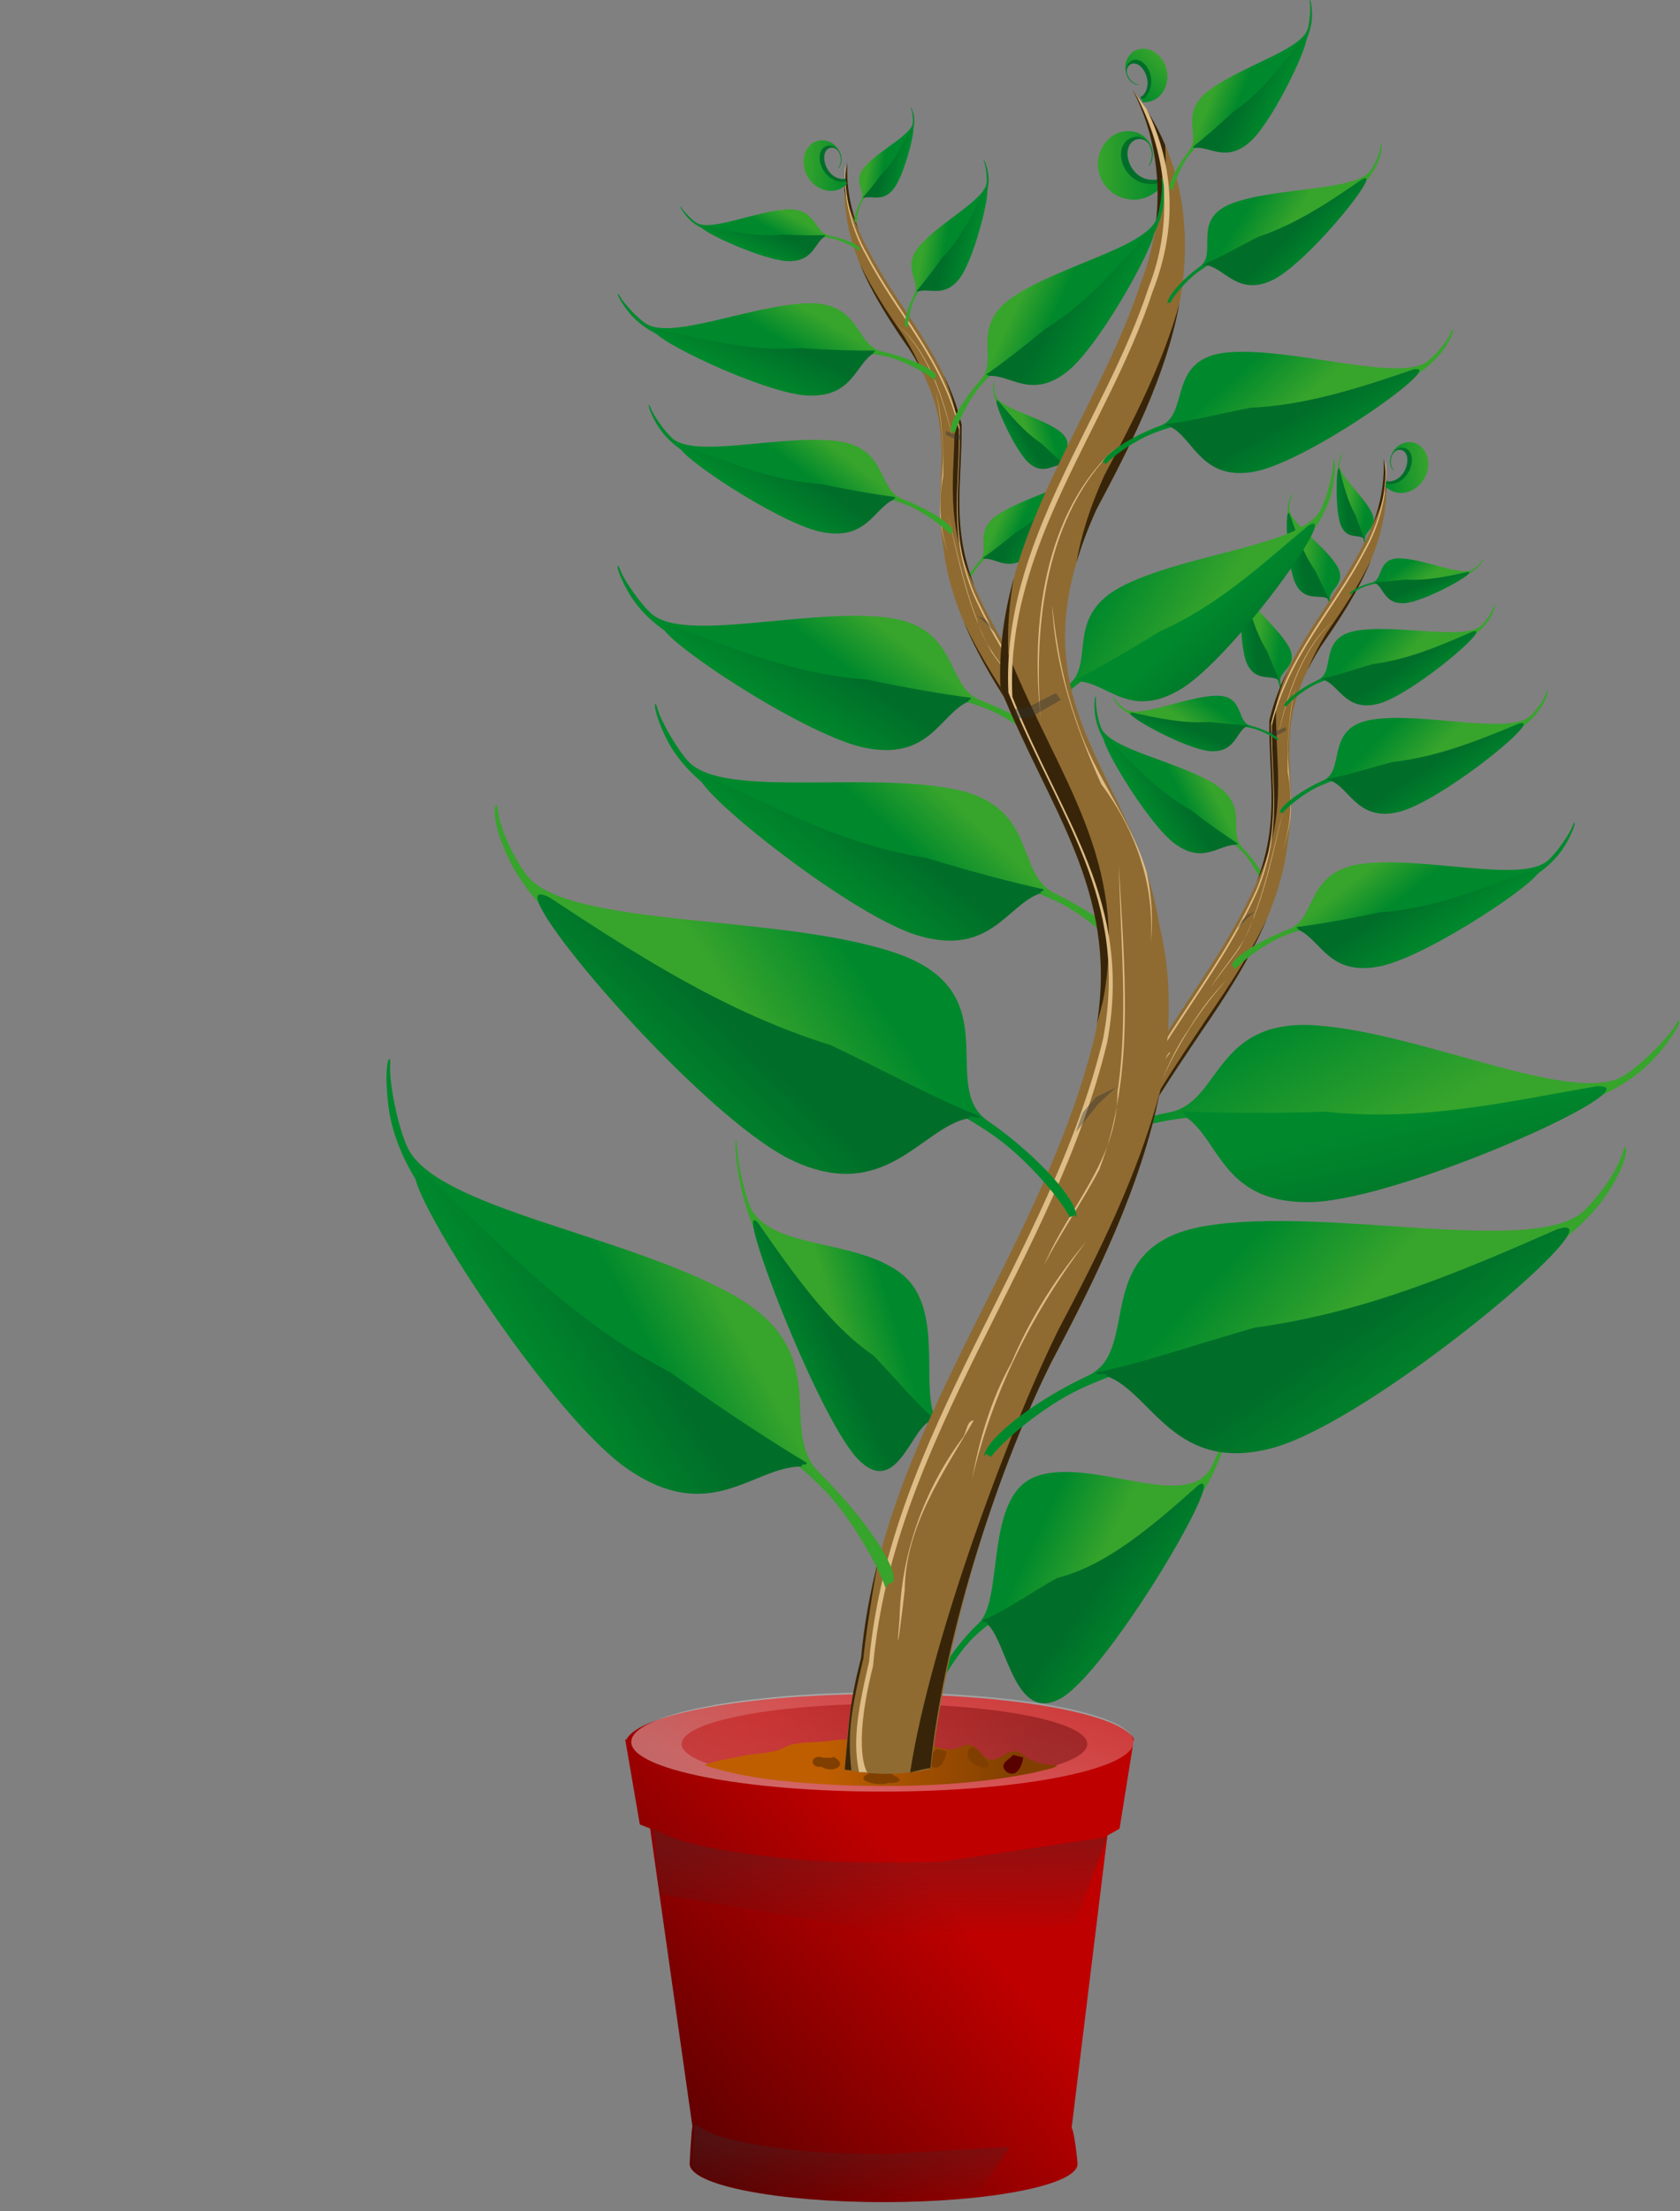 <?xml version="1.0" encoding="UTF-8"?>
<svg width="846.729" height="1113.636" xmlns="http://www.w3.org/2000/svg" xmlns:svg="http://www.w3.org/2000/svg" xmlns:xlink="http://www.w3.org/1999/xlink">
 <rect width="100%" height="100%" fill="#808080" stroke="none"/>
 <defs>
  <linearGradient id="linearGradient3155-8">
   <stop stop-color="#590000" id="stop3157-2" offset="0"/>
   <stop stop-color="#bf0000" id="stop3159-4" offset="1"/>
  </linearGradient>
  <linearGradient id="linearGradient3163-5">
   <stop stop-color="#ffffff" id="stop3165-1" offset="0"/>
   <stop stop-color="#ffffff" stop-opacity="0.506" id="stop3167-7" offset="1"/>
  </linearGradient>
  <linearGradient id="linearGradient3943-1">
   <stop stop-color="#590000" id="stop3945-5" offset="0"/>
   <stop stop-color="#bf0000" id="stop3947-2" offset="1"/>
  </linearGradient>
  <linearGradient id="linearGradient3955-1">
   <stop stop-color="#2e3436" id="stop3957-8" offset="0"/>
   <stop stop-color="#2e3436" stop-opacity="0" id="stop3959-9" offset="1"/>
  </linearGradient>
  <linearGradient id="linearGradient3986-9">
   <stop stop-color="#803f00" id="stop3988-5" offset="0"/>
   <stop stop-color="#bf5e00" id="stop3990-4" offset="1"/>
  </linearGradient>
  <linearGradient id="linearGradient2977-9">
   <stop stop-color="#37a42c" id="stop2979-10" offset="0"/>
   <stop stop-color="#00892c" id="stop2981-8" offset="1"/>
  </linearGradient>
  <linearGradient id="linearGradient2985-0">
   <stop stop-color="#00892c" id="stop2987-7" offset="0"/>
   <stop stop-color="#006e29" id="stop2989-9" offset="1"/>
  </linearGradient>
  <linearGradient id="linearGradient2977-9-7">
   <stop stop-color="#37a42c" id="stop2979-10-5" offset="0"/>
   <stop stop-color="#00892c" id="stop2981-8-9" offset="1"/>
  </linearGradient>
  <linearGradient id="linearGradient2977-95-2">
   <stop stop-color="#37a42c" id="stop2979-3-1" offset="0"/>
   <stop stop-color="#00892c" id="stop2981-4-3" offset="1"/>
  </linearGradient>
  <linearGradient id="linearGradient2985-2-6">
   <stop stop-color="#00892c" id="stop2987-2-3" offset="0"/>
   <stop stop-color="#006e29" id="stop2989-3-2" offset="1"/>
  </linearGradient>
  <linearGradient id="linearGradient2977-95-3">
   <stop stop-color="#37a42c" id="stop2979-3-9" offset="0"/>
   <stop stop-color="#00892c" id="stop2981-4-0" offset="1"/>
  </linearGradient>
  <linearGradient id="linearGradient2985-2-7">
   <stop stop-color="#00892c" id="stop2987-2-31" offset="0"/>
   <stop stop-color="#006e29" id="stop2989-3-8" offset="1"/>
  </linearGradient>
  <linearGradient id="linearGradient2977-9-4">
   <stop stop-color="#37a42c" id="stop2979-10-3" offset="0"/>
   <stop stop-color="#00892c" id="stop2981-8-2" offset="1"/>
  </linearGradient>
  <linearGradient id="linearGradient2985-0-2">
   <stop stop-color="#00892c" id="stop2987-7-8" offset="0"/>
   <stop stop-color="#006e29" id="stop2989-9-3" offset="1"/>
  </linearGradient>
  <linearGradient id="linearGradient2977-95-3-5">
   <stop stop-color="#37a42c" id="stop2979-3-9-0" offset="0"/>
   <stop stop-color="#00892c" id="stop2981-4-0-3" offset="1"/>
  </linearGradient>
  <linearGradient id="linearGradient2985-2-7-1">
   <stop stop-color="#00892c" id="stop2987-2-31-8" offset="0"/>
   <stop stop-color="#006e29" id="stop2989-3-8-8" offset="1"/>
  </linearGradient>
  <linearGradient id="linearGradient2977-95-3-1">
   <stop stop-color="#37a42c" id="stop2979-3-9-9" offset="0"/>
   <stop stop-color="#00892c" id="stop2981-4-0-1" offset="1"/>
  </linearGradient>
  <linearGradient id="linearGradient2985-2-7-2">
   <stop stop-color="#00892c" id="stop2987-2-31-7" offset="0"/>
   <stop stop-color="#006e29" id="stop2989-3-8-1" offset="1"/>
  </linearGradient>
  <linearGradient id="linearGradient2977-95-3-5-5">
   <stop stop-color="#37a42c" id="stop2979-3-9-0-9" offset="0"/>
   <stop stop-color="#00892c" id="stop2981-4-0-3-7" offset="1"/>
  </linearGradient>
  <linearGradient id="linearGradient2985-2-7-1-8">
   <stop stop-color="#00892c" id="stop2987-2-31-8-6" offset="0"/>
   <stop stop-color="#006e29" id="stop2989-3-8-8-4" offset="1"/>
  </linearGradient>
  <linearGradient id="linearGradient2977-9-29">
   <stop stop-color="#37a42c" id="stop2979-10-7" offset="0"/>
   <stop stop-color="#00892c" id="stop2981-8-98" offset="1"/>
  </linearGradient>
  <linearGradient id="linearGradient2985-0-6">
   <stop stop-color="#00892c" id="stop2987-7-2" offset="0"/>
   <stop stop-color="#006e29" id="stop2989-9-1" offset="1"/>
  </linearGradient>
  <linearGradient id="linearGradient2977-9-29-0">
   <stop stop-color="#37a42c" id="stop2979-10-7-0" offset="0"/>
   <stop stop-color="#00892c" id="stop2981-8-98-4" offset="1"/>
  </linearGradient>
  <linearGradient id="linearGradient2985-0-6-0">
   <stop stop-color="#00892c" id="stop2987-7-2-9" offset="0"/>
   <stop stop-color="#006e29" id="stop2989-9-1-0" offset="1"/>
  </linearGradient>
  <linearGradient id="linearGradient2977-9-29-0-8">
   <stop stop-color="#37a42c" id="stop2979-10-7-0-2" offset="0"/>
   <stop stop-color="#00892c" id="stop2981-8-98-4-2" offset="1"/>
  </linearGradient>
  <linearGradient id="linearGradient2985-0-6-0-6">
   <stop stop-color="#00892c" id="stop2987-7-2-9-8" offset="0"/>
   <stop stop-color="#006e29" id="stop2989-9-1-0-0" offset="1"/>
  </linearGradient>
  <linearGradient id="linearGradient2977-9-29-0-8-1">
   <stop stop-color="#37a42c" id="stop2979-10-7-0-2-3" offset="0"/>
   <stop stop-color="#00892c" id="stop2981-8-98-4-2-4" offset="1"/>
  </linearGradient>
  <linearGradient id="linearGradient2985-0-6-0-6-6">
   <stop stop-color="#00892c" id="stop2987-7-2-9-8-8" offset="0"/>
   <stop stop-color="#006e29" id="stop2989-9-1-0-0-2" offset="1"/>
  </linearGradient>
  <linearGradient id="linearGradient2977-9-5">
   <stop stop-color="#37a42c" id="stop2979-10-82" offset="0"/>
   <stop stop-color="#00892c" id="stop2981-8-3" offset="1"/>
  </linearGradient>
  <linearGradient id="linearGradient2985-0-21">
   <stop stop-color="#00892c" id="stop2987-7-81" offset="0"/>
   <stop stop-color="#006e29" id="stop2989-9-34" offset="1"/>
  </linearGradient>
  <linearGradient id="linearGradient2977-9-73">
   <stop stop-color="#37a42c" id="stop2979-10-80" offset="0"/>
   <stop stop-color="#00892c" id="stop2981-8-36" offset="1"/>
  </linearGradient>
  <linearGradient id="linearGradient2985-0-1">
   <stop stop-color="#00892c" id="stop2987-7-89" offset="0"/>
   <stop stop-color="#006e29" id="stop2989-9-9" offset="1"/>
  </linearGradient>
  <linearGradient id="linearGradient2977-9-7-7">
   <stop stop-color="#37a42c" id="stop2979-10-5-5" offset="0"/>
   <stop stop-color="#00892c" id="stop2981-8-9-5" offset="1"/>
  </linearGradient>
  <linearGradient id="linearGradient2977-9-29-0-8-1-4">
   <stop stop-color="#37a42c" id="stop2979-10-7-0-2-3-5" offset="0"/>
   <stop stop-color="#00892c" id="stop2981-8-98-4-2-4-9" offset="1"/>
  </linearGradient>
  <linearGradient id="linearGradient2985-0-6-0-6-6-5">
   <stop stop-color="#00892c" id="stop2987-7-2-9-8-8-1" offset="0"/>
   <stop stop-color="#006e29" id="stop2989-9-1-0-0-2-2" offset="1"/>
  </linearGradient>
  <linearGradient id="linearGradient2977-9-29-0-0">
   <stop stop-color="#37a42c" id="stop2979-10-7-0-6" offset="0"/>
   <stop stop-color="#00892c" id="stop2981-8-98-4-8" offset="1"/>
  </linearGradient>
  <linearGradient id="linearGradient2985-0-6-0-2">
   <stop stop-color="#00892c" id="stop2987-7-2-9-7" offset="0"/>
   <stop stop-color="#006e29" id="stop2989-9-1-0-2" offset="1"/>
  </linearGradient>
  <linearGradient id="linearGradient2977-9-29-0-8-1-2">
   <stop stop-color="#37a42c" id="stop2979-10-7-0-2-3-6" offset="0"/>
   <stop stop-color="#00892c" id="stop2981-8-98-4-2-4-0" offset="1"/>
  </linearGradient>
  <linearGradient id="linearGradient2985-0-6-0-6-6-1">
   <stop stop-color="#00892c" id="stop2987-7-2-9-8-8-3" offset="0"/>
   <stop stop-color="#006e29" id="stop2989-9-1-0-0-2-8" offset="1"/>
  </linearGradient>
  <linearGradient id="linearGradient2977-95-2-0">
   <stop stop-color="#37a42c" id="stop2979-3-1-4" offset="0"/>
   <stop stop-color="#00892c" id="stop2981-4-3-1" offset="1"/>
  </linearGradient>
  <linearGradient id="linearGradient2985-2-6-6">
   <stop stop-color="#00892c" id="stop2987-2-3-5" offset="0"/>
   <stop stop-color="#006e29" id="stop2989-3-2-7" offset="1"/>
  </linearGradient>
  <linearGradient id="linearGradient2977-95-2-0-8">
   <stop stop-color="#37a42c" id="stop2979-3-1-4-3" offset="0"/>
   <stop stop-color="#00892c" id="stop2981-4-3-1-4" offset="1"/>
  </linearGradient>
  <linearGradient id="linearGradient2985-2-6-6-0">
   <stop stop-color="#00892c" id="stop2987-2-3-5-6" offset="0"/>
   <stop stop-color="#006e29" id="stop2989-3-2-7-8" offset="1"/>
  </linearGradient>
  <linearGradient id="linearGradient2977-95-2-0-3">
   <stop stop-color="#37a42c" id="stop2979-3-1-4-4" offset="0"/>
   <stop stop-color="#00892c" id="stop2981-4-3-1-3" offset="1"/>
  </linearGradient>
  <linearGradient id="linearGradient2985-2-6-6-01">
   <stop stop-color="#00892c" id="stop2987-2-3-5-60" offset="0"/>
   <stop stop-color="#006e29" id="stop2989-3-2-7-4" offset="1"/>
  </linearGradient>
  <linearGradient id="linearGradient2977-9-29-8">
   <stop stop-color="#37a42c" id="stop2979-10-7-8" offset="0"/>
   <stop stop-color="#00892c" id="stop2981-8-98-8" offset="1"/>
  </linearGradient>
  <linearGradient id="linearGradient2985-0-6-7">
   <stop stop-color="#00892c" id="stop2987-7-2-1" offset="0"/>
   <stop stop-color="#006e29" id="stop2989-9-1-4" offset="1"/>
  </linearGradient>
  <linearGradient id="linearGradient2977-9-9">
   <stop stop-color="#37a42c" id="stop2979-10-32" offset="0"/>
   <stop stop-color="#00892c" id="stop2981-8-21" offset="1"/>
  </linearGradient>
  <linearGradient id="linearGradient2985-0-28">
   <stop stop-color="#00892c" id="stop2987-7-4" offset="0"/>
   <stop stop-color="#006e29" id="stop2989-9-5" offset="1"/>
  </linearGradient>
  <linearGradient id="linearGradient2977-95-3-2">
   <stop stop-color="#37a42c" id="stop2979-3-9-2" offset="0"/>
   <stop stop-color="#00892c" id="stop2981-4-0-0" offset="1"/>
  </linearGradient>
  <linearGradient id="linearGradient2985-2-7-9">
   <stop stop-color="#00892c" id="stop2987-2-31-4" offset="0"/>
   <stop stop-color="#006e29" id="stop2989-3-8-17" offset="1"/>
  </linearGradient>
  <linearGradient id="linearGradient2977-9-7-8">
   <stop stop-color="#37a42c" id="stop2979-10-5-2" offset="0"/>
   <stop stop-color="#00892c" id="stop2981-8-9-0" offset="1"/>
  </linearGradient>
  <linearGradient id="linearGradient2977-95-2-0-8-4">
   <stop stop-color="#37a42c" id="stop2979-3-1-4-3-5" offset="0"/>
   <stop stop-color="#00892c" id="stop2981-4-3-1-4-4" offset="1"/>
  </linearGradient>
  <linearGradient id="linearGradient2985-2-6-6-0-1">
   <stop stop-color="#00892c" id="stop2987-2-3-5-6-0" offset="0"/>
   <stop stop-color="#006e29" id="stop2989-3-2-7-8-5" offset="1"/>
  </linearGradient>
  <linearGradient id="linearGradient2977-95-3-2-9">
   <stop stop-color="#37a42c" id="stop2979-3-9-2-3" offset="0"/>
   <stop stop-color="#00892c" id="stop2981-4-0-0-9" offset="1"/>
  </linearGradient>
  <linearGradient id="linearGradient2985-2-7-9-9">
   <stop stop-color="#00892c" id="stop2987-2-31-4-3" offset="0"/>
   <stop stop-color="#006e29" id="stop2989-3-8-17-7" offset="1"/>
  </linearGradient>
  <linearGradient id="linearGradient2977-95-3-2-9-2">
   <stop stop-color="#37a42c" id="stop2979-3-9-2-3-6" offset="0"/>
   <stop stop-color="#00892c" id="stop2981-4-0-0-9-7" offset="1"/>
  </linearGradient>
  <linearGradient id="linearGradient2985-2-7-9-9-1">
   <stop stop-color="#00892c" id="stop2987-2-31-4-3-4" offset="0"/>
   <stop stop-color="#006e29" id="stop2989-3-8-17-7-1" offset="1"/>
  </linearGradient>
  <linearGradient id="linearGradient2977-95-3-2-9-0">
   <stop stop-color="#37a42c" id="stop2979-3-9-2-3-5" offset="0"/>
   <stop stop-color="#00892c" id="stop2981-4-0-0-9-1" offset="1"/>
  </linearGradient>
  <linearGradient id="linearGradient2985-2-7-9-9-8">
   <stop stop-color="#00892c" id="stop2987-2-31-4-3-0" offset="0"/>
   <stop stop-color="#006e29" id="stop2989-3-8-17-7-15" offset="1"/>
  </linearGradient>
  <linearGradient id="linearGradient2977-95-3-2-9-4">
   <stop stop-color="#37a42c" id="stop2979-3-9-2-3-0" offset="0"/>
   <stop stop-color="#00892c" id="stop2981-4-0-0-9-0" offset="1"/>
  </linearGradient>
  <linearGradient id="linearGradient2985-2-7-9-9-5">
   <stop stop-color="#00892c" id="stop2987-2-31-4-3-3" offset="0"/>
   <stop stop-color="#006e29" id="stop2989-3-8-17-7-2" offset="1"/>
  </linearGradient>
  <linearGradient id="linearGradient2977-9-29-0-8-1-3">
   <stop stop-color="#37a42c" id="stop2979-10-7-0-2-3-2" offset="0"/>
   <stop stop-color="#00892c" id="stop2981-8-98-4-2-4-5" offset="1"/>
  </linearGradient>
  <linearGradient id="linearGradient2985-0-6-0-6-6-3">
   <stop stop-color="#00892c" id="stop2987-7-2-9-8-8-7" offset="0"/>
   <stop stop-color="#006e29" id="stop2989-9-1-0-0-2-5" offset="1"/>
  </linearGradient>
  <linearGradient y2="0" x2="1" y1="0.526" x1="0.048" id="linearGradient9193" xlink:href="#linearGradient3163-5"/>
  <linearGradient y2="0.5" x2="0.149" y1="0.5" x1="0.899" id="linearGradient9195" xlink:href="#linearGradient3943-1"/>
  <linearGradient y2="1" x2="0.119" y1="0.232" x1="0.088" id="linearGradient9197" xlink:href="#linearGradient3955-1"/>
  <linearGradient y2="1.045" x2="0.105" y1="0.197" x1="0.067" id="linearGradient9199" xlink:href="#linearGradient3955-1"/>
  <linearGradient y2="0.503" x2="0.332" y1="0.503" x1="0.89" id="linearGradient9201" xlink:href="#linearGradient3986-9"/>
  <linearGradient y2="0.395" x2="0.649" y1="0.488" x1="0.415" id="linearGradient9203" xlink:href="#linearGradient2977-95-3-2-9-4"/>
  <linearGradient y2="0.525" x2="0.484" y1="0.655" x1="0.269" id="linearGradient9205" xlink:href="#linearGradient2985-2-7-9-9-5"/>
  <linearGradient y2="0.395" x2="0.649" y1="0.488" x1="0.415" id="linearGradient9207" xlink:href="#linearGradient2977-95-3-2-9-0"/>
  <linearGradient y2="0.525" x2="0.484" y1="0.655" x1="0.269" id="linearGradient9209" xlink:href="#linearGradient2985-2-7-9-9-8"/>
  <linearGradient y2="0.395" x2="0.649" y1="0.488" x1="0.415" id="linearGradient9211" xlink:href="#linearGradient2977-95-2-0-8-4"/>
  <linearGradient y2="0.525" x2="0.484" y1="0.655" x1="0.269" id="linearGradient9213" xlink:href="#linearGradient2985-2-6-6-0-1"/>
  <linearGradient y2="0.581" x2="0.535" y1="0.497" x1="0.719" id="linearGradient9215" xlink:href="#linearGradient2977-9-29-8"/>
  <linearGradient y2="0.739" x2="0.702" y1="0.868" x1="0.412" id="linearGradient9217" xlink:href="#linearGradient2985-0-6-7"/>
  <linearGradient y2="0.395" x2="0.649" y1="0.488" x1="0.415" id="linearGradient9219" xlink:href="#linearGradient2977-95-2-0-8"/>
  <linearGradient y2="0.525" x2="0.484" y1="0.655" x1="0.269" id="linearGradient9221" xlink:href="#linearGradient2985-2-6-6-0"/>
  <linearGradient y2="0.581" x2="0.535" y1="0.497" x1="0.719" id="linearGradient9223" xlink:href="#linearGradient2977-9-73"/>
  <linearGradient y2="0.739" x2="0.702" y1="0.868" x1="0.412" id="linearGradient9225" xlink:href="#linearGradient2985-0-1"/>
  <linearGradient y2="0.483" x2="0.204" y1="0.636" x1="0.604" id="linearGradient9227" xlink:href="#linearGradient2977-9-5"/>
  <linearGradient y2="0.733" x2="0.818" y1="0.5" x1="0.5" id="linearGradient9229" xlink:href="#linearGradient2985-0-21"/>
  <linearGradient y2="0.581" x2="0.535" y1="0.497" x1="0.719" id="linearGradient9231" xlink:href="#linearGradient2977-9-29-0-8"/>
  <linearGradient y2="0.739" x2="0.702" y1="0.868" x1="0.412" id="linearGradient9233" xlink:href="#linearGradient2985-0-6-0-6"/>
  <linearGradient y2="0.395" x2="0.649" y1="0.488" x1="0.415" id="linearGradient9235" xlink:href="#linearGradient2977-95-3-5-5"/>
  <linearGradient y2="0.525" x2="0.484" y1="0.655" x1="0.269" id="linearGradient9237" xlink:href="#linearGradient2985-2-7-1-8"/>
  <linearGradient y2="0.395" x2="0.649" y1="0.488" x1="0.415" id="linearGradient9239" xlink:href="#linearGradient2977-95-3-1"/>
  <linearGradient y2="0.525" x2="0.484" y1="0.655" x1="0.269" id="linearGradient9241" xlink:href="#linearGradient2985-2-7-2"/>
  <linearGradient y2="0.483" x2="0.204" y1="0.636" x1="0.604" id="linearGradient9243" xlink:href="#linearGradient2977-9"/>
  <linearGradient y2="0.733" x2="0.818" y1="0.5" x1="0.5" id="linearGradient9245" xlink:href="#linearGradient2985-0"/>
  <linearGradient y2="0.5" x2="1.003" y1="0.5" x1="-0" id="linearGradient9247" xlink:href="#linearGradient2977-9"/>
  <linearGradient y2="0.581" x2="0.535" y1="0.497" x1="0.719" id="linearGradient9249" xlink:href="#linearGradient2977-9"/>
  <linearGradient y2="0.739" x2="0.702" y1="0.868" x1="0.412" id="linearGradient9251" xlink:href="#linearGradient2985-0"/>
  <linearGradient y2="0.5" x2="1.003" y1="0.5" x1="-0" id="linearGradient9253" xlink:href="#linearGradient2977-9-7"/>
  <linearGradient y2="0.395" x2="0.649" y1="0.488" x1="0.415" id="linearGradient9255" xlink:href="#linearGradient2977-95-2"/>
  <linearGradient y2="0.525" x2="0.484" y1="0.655" x1="0.269" id="linearGradient9257" xlink:href="#linearGradient2985-2-6"/>
  <linearGradient y2="0.395" x2="0.649" y1="0.488" x1="0.415" id="linearGradient9259" xlink:href="#linearGradient2977-95-3"/>
  <linearGradient y2="0.525" x2="0.484" y1="0.655" x1="0.269" id="linearGradient9261" xlink:href="#linearGradient2985-2-7"/>
  <linearGradient y2="0.581" x2="0.535" y1="0.497" x1="0.719" id="linearGradient9263" xlink:href="#linearGradient2977-9-4"/>
  <linearGradient y2="0.739" x2="0.702" y1="0.868" x1="0.412" id="linearGradient9265" xlink:href="#linearGradient2985-0-2"/>
  <linearGradient y2="0.395" x2="0.649" y1="0.488" x1="0.415" id="linearGradient9267" xlink:href="#linearGradient2977-95-3-5"/>
  <linearGradient y2="0.525" x2="0.484" y1="0.655" x1="0.269" id="linearGradient9269" xlink:href="#linearGradient2985-2-7-1"/>
  <linearGradient y2="0.581" x2="0.535" y1="0.497" x1="0.719" id="linearGradient9271" xlink:href="#linearGradient2977-9-29"/>
  <linearGradient y2="0.739" x2="0.702" y1="0.868" x1="0.412" id="linearGradient9273" xlink:href="#linearGradient2985-0-6"/>
  <linearGradient y2="0.581" x2="0.535" y1="0.497" x1="0.719" id="linearGradient9275" xlink:href="#linearGradient2977-9-29-0"/>
  <linearGradient y2="0.739" x2="0.702" y1="0.868" x1="0.412" id="linearGradient9277" xlink:href="#linearGradient2985-0-6-0"/>
  <linearGradient y2="0.581" x2="0.535" y1="0.497" x1="0.719" id="linearGradient9279" xlink:href="#linearGradient2977-9-29-0-8-1"/>
  <linearGradient y2="0.739" x2="0.702" y1="0.868" x1="0.412" id="linearGradient9281" xlink:href="#linearGradient2985-0-6-0-6-6"/>
  <linearGradient y2="0.5" x2="1.003" y1="0.5" x1="-0" id="linearGradient9283" xlink:href="#linearGradient2977-9-7-7"/>
  <linearGradient y2="0.581" x2="0.535" y1="0.497" x1="0.719" id="linearGradient9285" xlink:href="#linearGradient2977-9-29-0-8-1-4"/>
  <linearGradient y2="0.739" x2="0.702" y1="0.868" x1="0.412" id="linearGradient9287" xlink:href="#linearGradient2985-0-6-0-6-6-5"/>
  <linearGradient y2="0.581" x2="0.535" y1="0.497" x1="0.719" id="linearGradient9289" xlink:href="#linearGradient2977-9-29-0-0"/>
  <linearGradient y2="0.739" x2="0.702" y1="0.868" x1="0.412" id="linearGradient9291" xlink:href="#linearGradient2985-0-6-0-2"/>
  <linearGradient y2="0.581" x2="0.535" y1="0.497" x1="0.719" id="linearGradient9293" xlink:href="#linearGradient2977-9-29-0-8-1-2"/>
  <linearGradient y2="0.739" x2="0.702" y1="0.868" x1="0.412" id="linearGradient9295" xlink:href="#linearGradient2985-0-6-0-6-6-1"/>
  <linearGradient y2="0.395" x2="0.649" y1="0.488" x1="0.415" id="linearGradient9297" xlink:href="#linearGradient2977-95-2-0"/>
  <linearGradient y2="0.525" x2="0.484" y1="0.655" x1="0.269" id="linearGradient9299" xlink:href="#linearGradient2985-2-6-6"/>
  <linearGradient y2="0.395" x2="0.649" y1="0.488" x1="0.415" id="linearGradient9301" xlink:href="#linearGradient2977-95-2-0-3"/>
  <linearGradient y2="0.525" x2="0.484" y1="0.655" x1="0.269" id="linearGradient9303" xlink:href="#linearGradient2985-2-6-6-01"/>
  <linearGradient y2="0.581" x2="0.535" y1="0.497" x1="0.719" id="linearGradient9305" xlink:href="#linearGradient2977-9-9"/>
  <linearGradient y2="0.739" x2="0.702" y1="0.868" x1="0.412" id="linearGradient9307" xlink:href="#linearGradient2985-0-28"/>
  <linearGradient y2="0.395" x2="0.649" y1="0.488" x1="0.415" id="linearGradient9309" xlink:href="#linearGradient2977-95-3-2"/>
  <linearGradient y2="0.525" x2="0.484" y1="0.655" x1="0.269" id="linearGradient9311" xlink:href="#linearGradient2985-2-7-9"/>
  <linearGradient y2="0.5" x2="1.003" y1="0.5" x1="-0" id="linearGradient9313" xlink:href="#linearGradient2977-9-7-8"/>
  <linearGradient y2="0.395" x2="0.649" y1="0.488" x1="0.415" id="linearGradient9315" xlink:href="#linearGradient2977-95-3-2-9"/>
  <linearGradient y2="0.525" x2="0.484" y1="0.655" x1="0.269" id="linearGradient9317" xlink:href="#linearGradient2985-2-7-9-9"/>
  <linearGradient y2="0.395" x2="0.649" y1="0.488" x1="0.415" id="linearGradient9319" xlink:href="#linearGradient2977-95-3-2-9-2"/>
  <linearGradient y2="0.525" x2="0.484" y1="0.655" x1="0.269" id="linearGradient9321" xlink:href="#linearGradient2985-2-7-9-9-1"/>
  <linearGradient y2="0.581" x2="0.535" y1="0.497" x1="0.719" id="linearGradient9323" xlink:href="#linearGradient2977-9-29-0-8-1-3"/>
  <linearGradient y2="0.739" x2="0.702" y1="0.868" x1="0.412" id="linearGradient9325" xlink:href="#linearGradient2985-0-6-0-6-6-3"/>
  <linearGradient y2="0.5" x2="0.716" y1="1" x1="0.17" id="linearGradient9669" xlink:href="#linearGradient3155-8"/>
 </defs>
 <g>
  <title>Layer 1</title>
  <g id="g9496">
   <g id="g3080-3">
    <path fill="url(#linearGradient9669)" id="path3139-2" d="m443.732,853.271c-66.705,0 -121.552,10.015 -127.989,22.847l-0.635,0l7.367,42.833l5.177,2.019l21.334,150.108c-0.441,0.744 -1.384,18.016 -1.384,18.783c0,10.655 43.763,19.293 97.749,19.293c53.986,0 97.749,-8.638 97.749,-19.293c0,-1.332 -1.696,-16.847 -2.999,-18.103l18.036,-147.245l6.128,-3.471l7.26,-45.283l0.181,0.359c-6.438,-12.831 -61.269,-22.847 -127.973,-22.847z"/>
    <path opacity="0.4" fill="url(#linearGradient9193)" d="m571.329,877.381c0,13.798 -56.675,24.984 -126.587,24.984c-69.912,0 -126.587,-11.186 -126.587,-24.984c0,-13.798 56.675,-24.984 126.587,-24.984c69.912,0 126.587,11.186 126.587,24.984z" id="path3151-3"/>
    <path opacity="0.4" fill="url(#linearGradient9195)" id="path3153-3" d="m547.975,878.396c0,11.142 -45.764,20.174 -102.217,20.174c-56.453,0 -102.217,-9.032 -102.217,-20.174c0,-11.142 45.764,-20.174 102.217,-20.174c56.453,0 102.217,9.032 102.217,20.174z"/>
    <g transform="matrix(0.508,0,0,0.508,1358.508,225.919) " id="g3910-4"/>
    <g transform="matrix(-0.543,-0.113,-0.113,0.543,-398.192,-7.811) " id="g2906-7"/>
    <g transform="matrix(0.488,0.14,-0.14,0.488,947.16,426.238) " id="g3848-1"/>
    <g transform="matrix(0.504,-0.065,0.065,0.504,1038.27,82.5) " id="g3840-2"/>
    <path opacity="0.3" fill="url(#linearGradient9197)" id="path3953-2" d="m434.243,1108.72c-42.357,-1.118 -76.257,-7.452 -83.643,-15.628l-1.797,-1.989l0.342,-6.391c0.188,-3.515 0.481,-8.352 0.651,-10.748l0.309,-4.357l2.849,1.879c5.708,3.764 15.169,6.6 30.265,9.071c19.918,3.26 34.758,4.251 64.639,4.313l61.085,-3.502l-16.892,25.018c-19.111,2.434 -38.558,2.425 -57.807,2.334z"/>
    <path opacity="0.3" fill="url(#linearGradient9199)" d="m454.053,974.52l-121.485,-20.473l-3.372,-33.188c8.808,5.515 23.287,9.484 46.314,12.697c30.383,4.24 52.967,5.212 98.374,4.235l84.078,-12.539l-16.154,43.648c-28.951,4.385 -58.503,5.068 -87.756,5.62l0,0z" id="path3963-4"/>
    <path fill="url(#linearGradient9201)" id="path3971-8" d="m442.843,875.801c-0.364,0.185 0.288,0.088 0,0zm-5.22,5.109c-1.98,0.538 -2.998,-3.718 -5.057,-4.238c-4.943,-1.247 -11.049,-0.303 -15.895,0.363c-6.616,0.764 -13.626,0.017 -19.925,2.388c-6.485,3.854 -14.198,3.559 -21.428,4.66c-6.171,1.672 -16.806,2.843 -20.223,5.027c21.965,7.157 45.254,8.809 68.188,10.029c32.718,1.129 65.776,0.264 97.936,-6.337c2.995,-0.873 12.821,-2.642 11.139,-3.66c-6.435,-0.118 -12.795,-1.691 -17.762,-5.928c-5.57,-4.083 -10.07,3.869 -15.637,3.059c-5.073,-1.41 -7.042,-9.765 -13.592,-6.838c-5.289,2.482 -11.004,2.224 -15.871,-0.939c-4.749,0.686 -9.663,2.178 -14.645,1.638c-2.779,-0.015 -6.689,-5.023 -9.233,-4.393c-3.213,0.797 -5.004,7.114 -7.997,5.17zm5.41,-4.887l-0.016,0.095l0.016,-0.095zm-3.046,0.397l0.016,0.032l-0.016,-0.032zm0.175,0.063l-0.032,0.032l0.032,-0.032zm-11.328,0.27l1.999,-0.206l-1.999,0.206zm15.295,-0.254l-0.063,0.016l0.063,-0.016zm-1.983,0.333l0.048,0.032l-0.048,-0.032zm-2.126,0.111l0.111,0l-0.111,0zm1.46,0l-0.032,0.063l0.032,-0.063zm29.177,0.127l0.143,0l-0.143,0zm-29.288,0.063l0.095,0.016l-0.095,-0.016zm0.397,0.063c-0.58,0.528 0.944,0.099 0,0zm-65.478,3.84c1.776,2.936 1.873,3.096 0,0zm-4.918,3.649l0.048,0.016l-0.048,-0.016zm-0.603,0.222l0,0.111l0,-0.111zm-0.619,0.19l0,0.048l0,-0.048z"/>
    <path fill="#803f00" id="path4005-6" d="m415.016,885.344c-6.288,-2.374 -7.794,5.162 -0.881,4.601c5.657,3.418 13.945,-0.843 5.98,-5.085l-0.791,0.484"/>
    <path fill="#803f00" id="path4007-5" d="m444.77,878.831c-0.882,1.769 -2.865,6.512 1.258,9.319c2.782,1.895 7.463,-0 9.115,-1.766c0.883,-5.523 -7.31,-10.258 -10.372,-7.553z"/>
    <path fill="#803f00" id="path4009-0" d="m488.909,880.477c-2.897,3.468 -0.411,6.617 2.724,8.36c4.006,2.227 9.073,2.158 5.322,-2.476c-2.13,-2.073 -5.393,-8.442 -8.046,-5.884z"/>
    <path fill="#803f00" id="path4011-9" d="m477.026,882.113c0.525,-1.051 -1.407,11.779 -8.381,7.224c-4.123,-3.958 1.126,-5.85 3.409,-8.468"/>
    <path fill="#803f00" id="path4013-0" d="m437.274,893.601c-7.354,3.429 6.56,6.346 10.283,4.428c4.888,0.223 8.921,-1.236 2.776,-3.838c-1.709,-2.811 -12.918,-3.423 -6.93,-4.713"/>
    <path fill="#803f00" id="path4015-0" d="m515.177,889.293c0.025,-2.151 -1.331,5.141 1.909,1.843c7.595,1.782 0.519,-5.626 -1.909,-1.843z"/>
    <path fill="#590000" d="m515.611,885.159c0.525,-1.051 -1.407,11.779 -8.381,7.224c-4.123,-3.958 1.126,-5.85 3.409,-8.468" id="path4035-6"/>
   </g>
   <g id="g8065">
    <g id="g5632-2-3-9-0" transform="matrix(-0.235,-0.168,-0.168,0.235,1029.226,122.864) ">
     <g id="g2906-8-7-1-4-83" transform="matrix(-0.543,-0.113,-0.113,0.543,-91.553,-1399.505) ">
      <path fill="url(#linearGradient9203)" id="path2902-4-9-1-8-5" d="m-2237.288,4437.374c-2.781,-12.2 -16.725,-41.062 -32.828,-59.713c-19.587,-22.686 -50.993,-48.865 -88.871,-74.079c-36.691,-24.424 -64.914,-44.523 -82.113,-58.478c-43.931,-35.643 -70.169,-74.07 -75.331,-110.327c-1.893,-13.3 -1.025,-23.808 1.583,-26.97c0.636,-0.771 0.859,0.791 0.497,3.47c-1.56,11.508 2.196,29.446 7.019,41.737c14.976,38.163 145.004,61.236 207.595,102.658c60.805,40.241 3.833,84.508 28.47,112.543c20.75,23.612 38.447,54.72 38.326,67.367c-0.033,3.457 -0.315,3.884 -0.892,1.352l0,0l-0.001,0l0,-0l-3.455,0.441z"/>
      <path fill="url(#linearGradient9205)" d="m-2503.012,4167.141c-11.872,3.694 62.965,154.483 109.23,194.237c49.441,41.492 82.343,0.204 111.877,2.346c1.017,-2.563 5.3,2.82 6.75,0.583c-21.201,-14.869 -49.44,-40.984 -77.372,-64.297c-57.497,-35.337 -100.843,-82.026 -144.625,-129.961c-2.818,-2.358 -4.744,-3.255 -5.86,-2.907z" id="path2904-2-2-1-5-9"/>
     </g>
    </g>
    <g id="g5632-2-3-9-7" transform="matrix(-0.226,-0.181,-0.181,0.226,985.336,159.086) ">
     <g id="g2906-8-7-1-4-8" transform="matrix(-0.543,-0.113,-0.113,0.543,-91.553,-1399.505) ">
      <path fill="url(#linearGradient9207)" id="path2902-4-9-1-8-0" d="m-2008.37,4490.035c-2.781,-12.2 -16.725,-41.062 -32.828,-59.713c-19.587,-22.686 -50.993,-48.865 -88.871,-74.079c-36.691,-24.424 -64.914,-44.523 -82.113,-58.478c-43.931,-35.643 -70.169,-74.07 -75.331,-110.327c-1.893,-13.3 -1.025,-23.808 1.583,-26.97c0.636,-0.771 0.859,0.791 0.497,3.47c-1.56,11.508 2.196,29.446 7.019,41.737c14.976,38.163 145.004,61.236 207.595,102.658c60.805,40.241 3.833,84.508 28.47,112.543c20.75,23.612 38.447,54.72 38.326,67.367c-0.033,3.457 -0.315,3.884 -0.892,1.352l0,0l-0.001,0l0,-0l-3.455,0.441z"/>
      <path fill="url(#linearGradient9209)" d="m-2274.093,4219.802c-11.872,3.694 62.965,154.483 109.23,194.237c49.441,41.492 82.343,0.204 111.877,2.346c1.017,-2.563 5.3,2.82 6.75,0.583c-21.201,-14.869 -49.44,-40.984 -77.372,-64.297c-57.497,-35.337 -100.843,-82.026 -144.625,-129.961c-2.818,-2.358 -4.744,-3.255 -5.86,-2.907z" id="path2904-2-2-1-5-1"/>
     </g>
    </g>
    <g id="g5632-3-3-9-8" transform="matrix(-0.164,-0.145,-0.134,0.178,1050.036,12.018) ">
     <g id="g2906-8-6-1-6-1" transform="matrix(-0.543,-0.113,-0.113,0.543,-91.553,-1399.505) ">
      <path fill="url(#linearGradient9211)" id="path2902-4-1-5-3-7" d="m-2434.558,5736.966c-2.781,-12.2 -16.725,-41.062 -32.828,-59.713c-19.587,-22.686 -50.993,-48.865 -88.871,-74.079c-36.691,-24.424 -64.914,-44.523 -82.113,-58.478c-43.931,-35.643 -70.169,-74.07 -75.331,-110.327c-1.893,-13.3 -1.025,-23.808 1.583,-26.97c0.636,-0.771 0.859,0.791 0.497,3.47c-1.56,11.508 2.196,29.446 7.019,41.737c14.976,38.163 145.004,61.236 207.595,102.658c60.805,40.241 3.833,84.508 28.47,112.543c20.75,23.612 38.447,54.72 38.326,67.367c-0.033,3.457 -0.315,3.884 -0.892,1.352l0,0l-0.001,0l0,-0l-3.455,0.441z"/>
      <path fill="url(#linearGradient9213)" d="m-2700.281,5466.733c-11.872,3.694 62.965,154.483 109.23,194.237c49.441,41.492 82.343,0.204 111.877,2.346c1.017,-2.563 5.3,2.82 6.75,0.583c-21.201,-14.869 -49.44,-40.984 -77.372,-64.297c-57.497,-35.337 -100.843,-82.026 -144.625,-129.961c-2.818,-2.358 -4.744,-3.255 -5.86,-2.907z" id="path2904-2-6-0-2-4"/>
     </g>
    </g>
    <g transform="matrix(0.271,-0.05,0.05,0.271,1506.372,-178.954) " id="g3840-7-1-5">
     <path fill="url(#linearGradient9215)" id="path2895-4-4-9" d="m-3514.563,1663.285c-1.046,-13.19 -11.912,-49.478 -25.911,-71.453c-17.029,-26.73 -45.889,-58.92 -81.669,-91.089c-34.659,-31.162 -61.118,-56.503 -76.981,-73.732c-40.521,-44.006 -62.103,-88.222 -61.964,-126.946c0.051,-14.206 4.009,-34.962 7.222,-37.872c0.783,-0.71 0.778,0.958 -0.01,3.707c-3.39,11.803 -3.646,41.041 -0.477,54.637c9.838,42.219 125.398,84.759 184.559,137.663c57.473,51.395 8.065,90.474 29.56,123.572c18.103,27.875 34.323,63.444 32.263,76.658c-0.563,3.612 -3.378,3.7 -3.595,0.963l0,0l-0.001,0l3.381,-1.348l-6.378,5.24z"/>
     <path fill="url(#linearGradient9217)" d="m-3751.993,1335.979c-12.987,2.051 47.104,165.899 89.438,214.562c45.391,50.968 81.301,18.153 111.875,24.906c1.456,-2.526 2.141,0.619 4,-1.5c-19.911,-18.797 -47.587,-47.027 -73.25,-75.688c-54.761,-45.758 -87.889,-101.5 -126.375,-158.344c-2.588,-2.898 -4.466,-4.13 -5.688,-3.938z" id="path2897-5-0-6"/>
    </g>
    <g id="g5632-3-3-9" transform="matrix(-0.275,-0.07,-0.07,0.275,1031.611,47.645) ">
     <g id="g2906-8-6-1-6" transform="matrix(-0.543,-0.113,-0.113,0.543,-91.553,-1399.505) ">
      <path fill="url(#linearGradient9219)" id="path2902-4-1-5-3" d="m-3725.918,3832.703c-2.781,-12.2 -16.725,-41.062 -32.828,-59.713c-19.587,-22.686 -50.993,-48.865 -88.871,-74.079c-36.691,-24.424 -64.914,-44.523 -82.113,-58.478c-43.931,-35.643 -70.169,-74.07 -75.331,-110.327c-1.893,-13.3 -1.025,-23.808 1.583,-26.97c0.636,-0.771 0.859,0.791 0.497,3.47c-1.56,11.508 2.196,29.446 7.019,41.737c14.976,38.163 145.004,61.236 207.595,102.658c60.805,40.241 3.833,84.508 28.47,112.543c20.75,23.612 38.447,54.72 38.326,67.367c-0.033,3.457 -0.315,3.884 -0.892,1.352l0,0l-0.001,0l0,-0l-3.455,0.441z"/>
      <path fill="url(#linearGradient9221)" d="m-3991.641,3562.47c-11.872,3.694 62.965,154.483 109.23,194.237c49.441,41.492 82.343,0.204 111.877,2.346c1.017,-2.563 5.3,2.82 6.75,0.583c-21.201,-14.869 -49.44,-40.984 -77.372,-64.297c-57.497,-35.337 -100.843,-82.026 -144.625,-129.961c-2.818,-2.358 -4.744,-3.255 -5.86,-2.907z" id="path2904-2-6-0-2"/>
     </g>
    </g>
    <g transform="matrix(0.497,-0.298,0.298,0.497,1803.21,-543.743) " id="g3840-7-6">
     <path fill="url(#linearGradient9223)" id="path2895-4-33" d="m-2738.098,423.664c-1.046,-13.19 -11.912,-49.478 -25.911,-71.453c-17.029,-26.73 -45.889,-58.92 -81.669,-91.089c-34.659,-31.162 -61.118,-56.503 -76.981,-73.732c-40.521,-44.006 -62.103,-88.222 -61.964,-126.946c0.051,-14.206 4.009,-34.962 7.222,-37.872c0.783,-0.71 0.778,0.958 -0.01,3.707c-3.39,11.803 -3.646,41.041 -0.477,54.637c9.838,42.219 125.398,84.759 184.559,137.663c57.473,51.395 8.065,90.474 29.56,123.572c18.103,27.875 34.323,63.444 32.263,76.658c-0.563,3.612 -3.378,3.7 -3.595,0.963l0,0l-0.001,0l3.381,-1.348l-6.378,5.24z"/>
     <path fill="url(#linearGradient9225)" d="m-2975.527,96.358c-12.987,2.051 47.104,165.899 89.438,214.562c45.391,50.968 81.301,18.153 111.875,24.906c1.456,-2.526 2.141,0.619 4,-1.5c-19.911,-18.797 -47.587,-47.027 -73.25,-75.688c-54.761,-45.758 -87.889,-101.5 -126.375,-158.344c-2.588,-2.898 -4.466,-4.13 -5.688,-3.938z" id="path2897-5-61"/>
    </g>
    <g transform="matrix(0.526,0.546,-0.546,0.526,1701.002,1004.895) " id="g3848-4-1">
     <path fill="url(#linearGradient9227)" d="m-1248.36,362.456c-0.46,-0.106 -0.369,1.313 0.25,3.469c3.039,10.58 3.278,36.781 0.438,48.969c-8.819,37.843 -112.408,75.986 -165.438,123.406c-51.517,46.068 -7.233,81.083 -26.5,110.75c-5.306,8.171 -10.167,17.056 -14.281,25.719c0.868,0.772 1.885,1.408 3.031,1.875c0.278,0.113 0.559,0.223 0.844,0.312c3.347,-6.651 6.978,-13.15 10.625,-18.875c15.264,-23.96 41.116,-52.821 73.188,-81.656c31.067,-27.932 54.78,-50.651 69,-66.094c36.321,-39.445 55.687,-79.07 55.562,-113.781c-0.046,-12.733 -3.589,-31.329 -6.469,-33.938c-0.088,-0.08 -0.184,-0.141 -0.25,-0.156z" id="path2918-1-9"/>
     <path fill="url(#linearGradient9229)" id="path2920-2-2" d="m-1249.804,428.742c11.641,1.839 -42.222,148.705 -80.168,192.325c-40.687,45.685 -72.875,16.272 -100.28,22.325c-1.305,-2.264 -1.919,0.555 -3.586,-1.345c17.848,-16.849 42.655,-42.153 65.658,-67.843c49.086,-41.016 78.78,-90.98 113.278,-141.933c2.32,-2.597 4.004,-3.702 5.098,-3.529z"/>
    </g>
    <g transform="matrix(-0.196,-0.029,-0.029,0.196,599.843,-291.381) " id="g3840-7-1-9-4">
     <path fill="url(#linearGradient9231)" id="path2895-4-4-1-5" d="m131.035,3024.38c-1.046,-13.19 -11.912,-49.478 -25.911,-71.453c-17.029,-26.73 -45.889,-58.92 -81.669,-91.089c-34.659,-31.162 -61.118,-56.503 -76.981,-73.732c-40.521,-44.006 -62.103,-88.222 -61.964,-126.946c0.051,-14.206 4.009,-34.962 7.222,-37.872c0.783,-0.71 0.778,0.958 -0.01,3.707c-3.39,11.803 -3.646,41.041 -0.477,54.637c9.838,42.219 125.398,84.759 184.559,137.663c57.473,51.395 8.065,90.474 29.56,123.572c18.103,27.875 34.323,63.444 32.263,76.658c-0.563,3.612 -3.378,3.7 -3.595,0.963l0,0l-0.001,0l3.381,-1.348l-6.378,5.24z"/>
     <path fill="url(#linearGradient9233)" d="m-106.395,2697.074c-12.987,2.051 47.104,165.899 89.438,214.562c45.391,50.968 81.301,18.153 111.875,24.906c1.456,-2.526 2.141,0.619 4,-1.5c-19.911,-18.797 -47.587,-47.027 -73.25,-75.688c-54.761,-45.758 -87.889,-101.5 -126.375,-158.344c-2.588,-2.898 -4.466,-4.13 -5.688,-3.938z" id="path2897-5-0-4-2"/>
    </g>
    <g id="g5632-2-8-6" transform="matrix(-0.611,0.058,0.027,1.336,1259.491,1696.995) ">
     <g id="g2906-8-7-3-3" transform="matrix(-0.543,-0.113,-0.113,0.543,-91.553,-1399.505) ">
      <path fill="url(#linearGradient9235)" id="path2902-4-9-2-8" d="m-2563.679,654.9c-2.781,-12.2 -16.725,-41.062 -32.828,-59.713c-19.587,-22.686 -50.993,-48.865 -88.871,-74.079c-36.691,-24.424 -64.914,-44.523 -82.113,-58.478c-43.931,-35.643 -70.169,-74.07 -75.331,-110.327c-1.893,-13.3 -1.025,-23.808 1.583,-26.97c0.636,-0.771 0.859,0.791 0.497,3.47c-1.56,11.508 2.196,29.446 7.019,41.737c14.976,38.163 145.004,61.236 207.595,102.658c60.805,40.241 3.833,84.508 28.47,112.543c20.75,23.612 38.447,54.72 38.326,67.367c-0.033,3.457 -0.315,3.884 -0.892,1.352l0,0l-0.001,0l0,-0l-3.455,0.441z"/>
      <path fill="url(#linearGradient9237)" d="m-2829.402,384.667c-11.872,3.694 62.965,154.483 109.23,194.237c49.441,41.492 82.343,0.204 111.877,2.346c1.017,-2.563 5.3,2.82 6.75,0.583c-21.201,-14.869 -49.44,-40.984 -77.372,-64.297c-57.497,-35.337 -100.843,-82.026 -144.625,-129.961c-2.818,-2.358 -4.744,-3.255 -5.86,-2.907z" id="path2904-2-2-5-2"/>
     </g>
    </g>
    <g id="g5632-2-6" transform="matrix(0.653,0.339,-0.198,1.449,345.363,1781.406) ">
     <g id="g2906-8-7-5" transform="matrix(-0.543,-0.113,-0.113,0.543,-91.553,-1399.505) ">
      <path fill="url(#linearGradient9239)" id="path2902-4-9-24" d="m-436.147,1313.846c-2.781,-12.2 -16.725,-41.062 -32.828,-59.713c-19.587,-22.686 -50.993,-48.865 -88.871,-74.079c-36.691,-24.424 -64.914,-44.523 -82.113,-58.478c-43.931,-35.643 -70.169,-74.07 -75.331,-110.327c-1.893,-13.3 -1.025,-23.808 1.583,-26.97c0.636,-0.771 0.859,0.791 0.497,3.47c-1.56,11.508 2.196,29.446 7.019,41.737c14.976,38.163 145.004,61.236 207.595,102.658c60.805,40.241 3.833,84.508 28.47,112.543c20.75,23.612 38.447,54.72 38.326,67.367c-0.033,3.457 -0.315,3.884 -0.892,1.352l0,0l-0.001,0l0,-0l-3.455,0.441z"/>
      <path fill="url(#linearGradient9241)" d="m-701.871,1043.613c-11.872,3.694 62.965,154.483 109.23,194.237c49.441,41.492 82.343,0.204 111.877,2.346c1.017,-2.563 5.3,2.82 6.75,0.583c-21.201,-14.869 -49.44,-40.984 -77.372,-64.297c-57.497,-35.337 -100.843,-82.026 -144.625,-129.961c-2.818,-2.358 -4.744,-3.255 -5.86,-2.907z" id="path2904-2-2-9"/>
     </g>
    </g>
    <g id="g5001-8-5" transform="matrix(-0.593,0.161,0.263,0.965,1118.193,270) ">
     <g id="g3910-1-3-6" transform="matrix(0.508,0,0,0.508,1223.51,-496.368) ">
      <path fill="#8f6b32" d="m-430.814,263.558c15.476,27.961 16.395,61.026 3.989,90.426c-22.432,63.582 -74.296,118.836 -70.775,189.873c25.256,58.571 61.048,96.037 47.844,161.962c-26.487,102.546 -107.653,184.456 -118.155,292.196c-6.949,27.277 10.367,75.612 21.163,84.738c-7.054,-81.645 37.718,-154.582 75.056,-223.517c34.585,-60.581 72.643,-134.404 54.255,-204.552c-12.765,-73.923 -76.724,-102.455 -31.759,-194.559c26.547,-46.363 55.665,-99.762 40.572,-154.867c-4.218,-15.317 -12.054,-29.512 -22.191,-41.7z" id="path3864-7-4-8"/>
      <path fill="#382509" id="path3866-7-9-0" d="m-430.825,263.547c11.35,20.506 14.855,43.775 11.031,66.312c4.395,-13.229 6.22,-27.034 5.281,-40.625c-4.26,-9.226 -9.816,-17.877 -16.313,-25.688zm23.531,100.031c-8.461,28.346 -23.55,55.458 -37.906,80.531c-7.409,15.175 -11.852,28.633 -14.062,40.844c2.449,-7.755 5.753,-16.017 10.062,-24.844c17.035,-29.751 35.115,-62.394 41.906,-96.531zm-83.594,128.688c-4.887,16.443 -7.616,33.502 -6.719,51.594c24.627,57.114 59.252,94.161 48.719,157.094c1.107,-3.691 2.158,-7.381 3.125,-11.125c13.205,-65.925 -22.588,-103.397 -47.844,-161.969c-0.61,-12.299 0.448,-24.116 2.719,-35.594zm73.75,240.656c-11.085,38.925 -31.351,76.66 -50.563,110.312c-27.209,50.234 -58.359,102.601 -70.531,158.906c14.098,-50.273 41.916,-97.46 66.531,-142.906c21.834,-38.246 45.037,-81.767 54.563,-126.312zm-142.125,219.656c-4.119,14.693 -7.132,29.798 -8.656,45.438c-6.949,27.277 10.361,75.624 21.156,84.75c-0.633,-7.325 -0.846,-14.593 -0.688,-21.781c-10.367,-16.138 -22.472,-55.403 -16.469,-78.969c0.977,-10.024 2.557,-19.824 4.656,-29.438z"/>
      <path fill="#debc85" id="path3871-1-0-0" d="m-426.825,265.547c15.477,27.961 16.407,61.038 4,90.438c-22.432,63.582 -74.303,118.838 -70.781,189.875c25.256,58.571 61.048,96.044 47.844,161.969c-26.487,102.546 -107.654,184.447 -118.156,292.188c-6.949,27.277 10.361,75.624 21.156,84.75c0,-0.021 0,-0.042 0,-0.062c-10.779,-12.793 -25.689,-57.044 -19.156,-82.688c10.502,-107.74 91.669,-189.642 118.156,-292.188c13.205,-65.925 -22.588,-103.397 -47.844,-161.969c-3.522,-71.037 48.349,-126.293 70.781,-189.875c12.181,-28.865 11.488,-61.274 -3.187,-88.906c-0.917,-1.189 -1.853,-2.378 -2.813,-3.531z"/>
      <path fill="#debc85" id="path3885-9-8-2" d="m-437.83,626.641c2.499,47.474 8.76,97.63 -9.92,142.75c-8.441,14.927 -21.233,32.322 -27.893,44.96c12.165,-27.092 37.203,-49.457 37.072,-81.1c5.673,-35.31 1.446,-71.118 0.741,-106.61z"/>
      <path fill="#debc85" id="path3887-0-1-7" d="m-454.171,802.882c-26.75,32.571 -47.509,70.569 -57.763,111.567c3.769,-19.129 9.854,-37.913 19.846,-54.572c9.488,-20.862 22.508,-40.06 37.917,-56.996z"/>
      <path fill="#debc85" id="path3889-3-9-0" d="m-511.088,886.861c-15.237,24.584 -34.48,49.299 -34.85,79.598c-1.08,9.142 -5.006,38.771 -2.606,13.552c0.793,-31.05 12.637,-61.151 32.062,-85.233c1.742,-2.138 1.783,-7.754 5.394,-7.917z"/>
      <path fill="#debc85" id="path3891-4-3-8" d="m-421.832,663.032c2.342,-27.498 -8.141,-53.465 -24.977,-74.375c-12.688,-26.192 -23.297,-54.575 -24.712,-83.78c2.167,18.949 5.884,37.532 12.784,55.34c8.545,24.875 27.25,45.081 34.99,70.095c2.39,10.697 3.346,21.819 1.915,32.72z"/>
      <path fill="#debc85" id="path3893-1-8-5" d="m-439.227,430.908c-35.563,31.478 -41.824,82.801 -38.066,127.593c-5.17,-44.724 1.521,-96.935 38.066,-127.593z"/>
     </g>
     <path opacity="0.4" fill="#2e3436" d="m999.686,-125.181l-4.569,3.935l-5.712,6.727c0,0 1.523,-4.315 1.904,-4.823c0.381,-0.508 3.3,-3.554 3.3,-3.554l5.077,-2.285z" id="path3926-8-7-7"/>
     <path opacity="0.4" fill="#2e3436" d="m985.556,-217.43l-7.516,4.026l-3.947,0.445c0,0 -0.742,-2.145 -0.13,-2.31c2.177,-0.589 0.802,0.812 5.26,-1.381c5.334,-2.623 5.122,-2.339 5.122,-2.339l1.211,1.559z" id="path3930-6-4-1"/>
    </g>
    <g id="g5001-8" transform="matrix(0.593,0.161,-0.263,0.965,868.162,418.535) ">
     <g id="g3910-1-3" transform="matrix(0.508,0,0,0.508,1223.51,-496.368) ">
      <path fill="#8f6b32" d="m-3094.502,709.17c15.476,27.961 16.395,61.026 3.989,90.426c-22.432,63.582 -74.296,118.836 -70.775,189.873c25.256,58.571 61.048,96.037 47.844,161.962c-26.487,102.546 -107.653,184.456 -118.155,292.196c-6.949,27.277 10.367,75.612 21.163,84.738c-7.054,-81.645 37.718,-154.582 75.056,-223.517c34.585,-60.581 72.643,-134.404 54.255,-204.552c-12.765,-73.923 -76.724,-102.455 -31.759,-194.559c26.547,-46.363 55.665,-99.762 40.572,-154.867c-4.218,-15.317 -12.054,-29.512 -22.191,-41.7z" id="path3864-7-4"/>
      <path fill="#382509" id="path3866-7-9" d="m-3094.513,709.16c11.35,20.506 14.855,43.775 11.031,66.312c4.395,-13.229 6.22,-27.034 5.281,-40.625c-4.26,-9.226 -9.816,-17.877 -16.313,-25.688zm23.531,100.031c-8.461,28.346 -23.55,55.458 -37.906,80.531c-7.409,15.175 -11.852,28.633 -14.062,40.844c2.449,-7.755 5.753,-16.017 10.062,-24.844c17.035,-29.751 35.115,-62.394 41.906,-96.531zm-83.594,128.688c-4.887,16.443 -7.616,33.502 -6.719,51.594c24.627,57.114 59.252,94.161 48.719,157.094c1.107,-3.691 2.158,-7.381 3.125,-11.125c13.205,-65.925 -22.588,-103.397 -47.844,-161.969c-0.61,-12.299 0.448,-24.116 2.719,-35.594zm73.75,240.656c-11.085,38.925 -31.351,76.66 -50.563,110.312c-27.209,50.234 -58.359,102.601 -70.531,158.906c14.098,-50.273 41.916,-97.46 66.531,-142.906c21.834,-38.246 45.037,-81.767 54.563,-126.312zm-142.125,219.656c-4.119,14.693 -7.132,29.798 -8.656,45.438c-6.949,27.277 10.361,75.624 21.156,84.75c-0.633,-7.325 -0.846,-14.593 -0.688,-21.781c-10.367,-16.138 -22.472,-55.403 -16.469,-78.969c0.977,-10.024 2.557,-19.824 4.656,-29.438z"/>
      <path fill="#debc85" id="path3871-1-0" d="m-3090.513,711.16c15.477,27.961 16.407,61.038 4,90.438c-22.432,63.582 -74.303,118.838 -70.781,189.875c25.256,58.571 61.048,96.044 47.844,161.969c-26.487,102.546 -107.654,184.447 -118.156,292.188c-6.949,27.277 10.361,75.624 21.156,84.75c0,-0.021 0,-0.042 0,-0.062c-10.779,-12.793 -25.689,-57.044 -19.156,-82.688c10.502,-107.74 91.669,-189.642 118.156,-292.188c13.205,-65.925 -22.588,-103.397 -47.844,-161.969c-3.522,-71.037 48.349,-126.293 70.781,-189.875c12.181,-28.865 11.488,-61.274 -3.187,-88.906c-0.917,-1.189 -1.853,-2.378 -2.813,-3.531z"/>
      <path fill="#debc85" id="path3885-9-8" d="m-3101.518,1072.254c2.499,47.474 8.76,97.63 -9.92,142.75c-8.441,14.927 -21.233,32.322 -27.893,44.96c12.165,-27.092 37.203,-49.457 37.072,-81.1c5.673,-35.31 1.446,-71.118 0.741,-106.61z"/>
      <path fill="#debc85" id="path3887-0-1" d="m-3117.86,1248.494c-26.75,32.571 -47.509,70.569 -57.763,111.567c3.769,-19.129 9.854,-37.913 19.846,-54.572c9.488,-20.862 22.508,-40.06 37.917,-56.996z"/>
      <path fill="#debc85" id="path3889-3-9" d="m-3174.777,1332.474c-15.237,24.584 -34.48,49.299 -34.85,79.598c-1.08,9.142 -5.006,38.771 -2.606,13.552c0.793,-31.05 12.637,-61.151 32.062,-85.233c1.742,-2.138 1.783,-7.754 5.394,-7.917z"/>
      <path fill="#debc85" id="path3891-4-3" d="m-3085.521,1108.644c2.342,-27.498 -8.141,-53.465 -24.977,-74.375c-12.688,-26.192 -23.297,-54.575 -24.712,-83.78c2.167,18.949 5.884,37.532 12.784,55.34c8.545,24.875 27.25,45.081 34.99,70.095c2.39,10.697 3.346,21.819 1.915,32.72z"/>
      <path fill="#debc85" id="path3893-1-8" d="m-3102.916,876.52c-35.563,31.478 -41.824,82.801 -38.066,127.593c-5.17,-44.724 1.521,-96.935 38.066,-127.593z"/>
     </g>
     <path opacity="0.4" fill="#2e3436" d="m-352.674,101.057l-4.569,3.935l-5.712,6.727c0,0 1.523,-4.315 1.904,-4.823c0.381,-0.508 3.3,-3.554 3.3,-3.554l5.077,-2.285z" id="path3926-8-7"/>
     <path opacity="0.4" fill="#2e3436" d="m-366.805,8.808l-7.516,4.026l-3.947,0.445c0,0 -0.742,-2.145 -0.13,-2.31c2.177,-0.589 0.802,0.812 5.26,-1.381c5.334,-2.623 5.122,-2.339 5.122,-2.339l1.211,1.559z" id="path3930-6-4"/>
    </g>
    <g transform="matrix(0.488,0.14,-0.14,0.488,1695.334,145.144) " id="g3848-4">
     <path fill="url(#linearGradient9243)" d="m-1889.991,719.438c-0.46,-0.106 -0.369,1.313 0.25,3.469c3.039,10.58 3.278,36.781 0.438,48.969c-8.819,37.843 -112.408,75.986 -165.438,123.406c-51.517,46.068 -7.233,81.083 -26.5,110.75c-5.306,8.171 -10.167,17.056 -14.281,25.719c0.868,0.772 1.885,1.408 3.031,1.875c0.278,0.113 0.559,0.223 0.844,0.312c3.347,-6.651 6.978,-13.15 10.625,-18.875c15.264,-23.96 41.116,-52.821 73.188,-81.656c31.067,-27.932 54.78,-50.651 69,-66.094c36.321,-39.445 55.687,-79.07 55.562,-113.781c-0.046,-12.733 -3.589,-31.329 -6.469,-33.938c-0.088,-0.08 -0.184,-0.141 -0.25,-0.156z" id="path2918-1"/>
     <path fill="url(#linearGradient9245)" id="path2920-2" d="m-1891.435,785.724c11.641,1.839 -42.222,148.705 -80.168,192.325c-40.687,45.685 -72.875,16.272 -100.28,22.325c-1.305,-2.264 -1.919,0.555 -3.586,-1.345c17.848,-16.849 42.655,-42.153 65.658,-67.843c49.086,-41.016 78.78,-90.98 113.278,-141.933c2.32,-2.597 4.004,-3.702 5.098,-3.529z"/>
    </g>
    <g id="g4995">
     <path fill="#006e29" id="path3832-9" d="m584.95,91.645c-2.019,2.714 -5.474,4.872 -8.64,5.396c-6.257,1.037 -12.374,-2.232 -15.488,-8.277c-1.031,-2.002 -1.745,-4.781 -1.793,-6.976c-0.185,-8.572 5.919,-15.191 13.099,-14.204c2.107,0.29 3.735,1.034 5.313,2.43c2.789,2.467 4.036,5.931 3.406,9.458c-0.241,1.35 -1.044,3.379 -1.369,3.458c-0.081,0.02 0.066,-0.403 0.326,-0.94c0.577,-1.189 0.97,-3.104 0.904,-4.405c-0.068,-1.329 -0.767,-3.594 -1.446,-4.682c-1.926,-2.999 -4.744,-3.422 -6.962,-2.475c-8.604,3.675 -2.692,22.322 10.99,19.949l0.554,-0.745l0.642,0.408c1.065,0.677 1.089,0.761 0.463,1.602l0,0z"/>
     <path fill="url(#linearGradient9247)" d="m585.522,93.821c-2.586,3.205 -6.956,5.794 -10.927,6.476c-7.849,1.348 -15.425,-2.319 -19.183,-9.285c-1.244,-2.307 -2.075,-5.525 -2.085,-8.079c-0.038,-9.973 7.745,-17.816 16.702,-16.83c2.628,0.289 4.648,1.12 6.59,2.709c3.432,2.808 4.914,6.813 4.046,10.933c-0.332,1.577 -1.382,3.957 -1.791,4.057c-0.102,0.025 0.091,-0.471 0.429,-1.101c0.749,-1.397 1.283,-3.635 1.229,-5.147c-0.055,-1.546 -0.879,-4.167 -1.703,-5.417c-2.34,-3.447 -5.856,-3.876 -8.651,-2.723c-10.844,4.472 -3.871,26.044 13.295,22.973l0.71,-0.88l0.794,0.46c1.316,0.764 1.345,0.862 0.543,1.855l0,0z" id="path3828-0"/>
    </g>
    <g transform="matrix(0.411,-0.298,0.298,0.411,1624,-648.294) " id="g3840-7">
     <path fill="url(#linearGradient9249)" id="path2895-4" d="m-2933.328,371.777c-1.046,-13.19 -11.912,-49.478 -25.911,-71.453c-17.029,-26.73 -45.889,-58.92 -81.669,-91.089c-34.659,-31.162 -61.118,-56.503 -76.981,-73.732c-40.521,-44.006 -62.103,-88.222 -61.964,-126.946c0.051,-14.206 4.009,-34.962 7.222,-37.872c0.783,-0.71 0.778,0.958 -0.01,3.707c-3.39,11.803 -3.646,41.041 -0.477,54.637c9.838,42.219 125.398,84.759 184.559,137.663c57.473,51.395 8.065,90.474 29.56,123.572c18.103,27.875 34.323,63.444 32.263,76.658c-0.563,3.612 -3.378,3.7 -3.595,0.963l0,0l-0.001,0l3.381,-1.348l-6.378,5.24z"/>
     <path fill="url(#linearGradient9251)" d="m-3170.758,44.471c-12.987,2.051 47.104,165.899 89.438,214.562c45.391,50.968 81.301,18.153 111.875,24.906c1.456,-2.526 2.141,0.619 4,-1.5c-19.911,-18.797 -47.587,-47.027 -73.25,-75.688c-54.761,-45.758 -87.889,-101.5 -126.375,-158.344c-2.588,-2.898 -4.466,-4.13 -5.688,-3.938z" id="path2897-5"/>
    </g>
    <g transform="matrix(1.966,0,0,2.116,814.003,1139.293) " id="g5001">
     <g id="g3910-1" transform="matrix(0.508,0,0,0.508,1223.51,-496.368) ">
      <path fill="#8f6b32" d="m-2651.849,-40.561c15.476,27.961 16.395,61.026 3.989,90.426c-22.432,63.582 -74.296,118.836 -70.775,189.873c25.256,58.571 61.048,96.037 47.844,161.962c-26.487,102.546 -107.653,184.456 -118.155,292.196c-6.949,27.277 -6.917,36.981 -8.396,52.39c17.94,3.709 35.519,1.686 43.556,-0.285c8.569,-63.485 30.858,-135.127 61.059,-190.885c34.585,-60.581 72.643,-134.404 54.255,-204.552c-12.765,-73.923 -76.724,-102.455 -31.759,-194.559c26.547,-46.363 55.665,-99.762 40.572,-154.867c-4.218,-15.317 -12.054,-29.512 -22.191,-41.7z" id="path3864-7"/>
      <path fill="#382509" id="path3866-7" d="m-2651.86,-40.572c11.35,20.506 14.855,43.775 11.031,66.312c4.395,-13.229 6.22,-27.034 5.281,-40.625c-4.26,-9.226 -9.816,-17.877 -16.313,-25.688zm23.531,100.031c-8.461,28.346 -23.55,55.458 -37.906,80.531c-7.409,15.175 -11.852,28.633 -14.062,40.844c2.449,-7.755 5.753,-16.017 10.062,-24.844c17.035,-29.751 35.115,-62.394 41.906,-96.531zm-83.594,128.688c-4.887,16.443 -7.616,33.502 -6.719,51.594c24.627,57.114 59.252,94.161 48.719,157.094c1.107,-3.691 2.158,-7.381 3.125,-11.125c13.205,-65.925 -22.588,-103.397 -47.844,-161.969c-0.61,-12.299 0.448,-24.116 2.719,-35.594zm73.75,240.656c-11.085,38.925 -31.351,76.66 -50.563,110.312c-24.318,44.898 -65.24,146.515 -75.485,208.572c5.955,-1.184 7.114,-1.735 10.215,-1.959c7.084,-65.981 36.656,-145.167 61.271,-190.613c21.834,-38.246 45.037,-81.767 54.563,-126.312zm-142.125,219.656c-4.119,14.693 -7.132,29.798 -8.656,45.438c-6.072,22.158 -5.797,28.325 -8.277,52.461c5.316,0.937 -1.535,-0.398 3.383,0.443c-2.163,-18.058 0.011,-28.873 6.014,-52.439c0.977,-10.024 5.438,-36.288 7.537,-45.902z"/>
      <path fill="#debc85" id="path3871-1" d="m-2649.489,-36.972c15.477,27.961 18.035,59.438 5.628,88.838c-22.432,63.582 -74.303,118.838 -70.781,189.875c25.256,58.571 61.048,96.044 47.844,161.969c-26.487,102.546 -107.654,184.447 -118.156,292.188c-6.949,27.277 -7.801,38.972 -5.021,51.821c2.004,-0.37 4.133,0.054 4.133,0.054c0,0 -7.903,-9.919 2.888,-49.875c10.502,-107.74 91.669,-189.642 118.156,-292.188c13.205,-65.925 -22.588,-103.397 -47.844,-161.969c-3.522,-71.037 48.349,-126.293 70.781,-189.875c12.181,-28.865 11.614,-57.958 -3.062,-85.59c-0.917,-1.189 -5.955,-7.672 -6.915,-8.826l2.349,3.578z"/>
      <path fill="#debc85" id="path3885-9" d="m-2658.865,322.522c2.499,47.474 8.76,97.63 -9.92,142.75c-8.441,14.927 -21.233,32.322 -27.893,44.96c12.165,-27.092 37.203,-49.457 37.072,-81.1c5.673,-35.31 1.446,-71.118 0.741,-106.61z"/>
      <path fill="#debc85" id="path3887-0" d="m-2675.207,498.763c-26.75,32.571 -47.509,70.569 -57.763,111.567c3.769,-19.129 9.854,-37.913 19.846,-54.572c9.488,-20.862 22.508,-40.06 37.917,-56.996z"/>
      <path fill="#debc85" id="path3889-3" d="m-2732.124,582.742c-15.237,24.584 -34.48,49.299 -34.85,79.598c-1.08,9.142 -5.006,38.771 -2.606,13.552c0.793,-31.05 12.637,-61.151 32.062,-85.233c1.742,-2.138 1.783,-7.754 5.394,-7.917z"/>
      <path fill="#debc85" id="path3891-4" d="m-2642.868,358.913c2.342,-27.498 -8.141,-53.465 -24.977,-74.375c-12.688,-26.192 -23.297,-54.575 -24.712,-83.78c2.167,18.949 5.884,37.532 12.784,55.34c8.545,24.875 27.25,45.081 34.99,70.095c2.39,10.697 3.346,21.819 1.915,32.72z"/>
      <path fill="#debc85" id="path3893-1" d="m-2660.262,126.789c-35.563,31.478 -41.824,82.801 -38.066,127.593c-5.17,-44.724 1.521,-96.935 38.066,-127.593z"/>
     </g>
     <path opacity="0.4" fill="#2e3436" d="m-127.938,-279.583l-4.569,3.935l-5.712,6.727c0,0 1.523,-4.315 1.904,-4.823c0.381,-0.508 3.3,-3.554 3.3,-3.554l5.077,-2.285z" id="path3926-8"/>
     <path opacity="0.4" fill="#2e3436" d="m-142.069,-371.832l-7.516,4.026l-3.947,0.445c0,0 -0.742,-2.145 -0.13,-2.31c2.177,-0.589 0.802,0.812 5.26,-1.381c5.334,-2.623 5.122,-2.339 5.122,-2.339l1.211,1.559z" id="path3930-6"/>
    </g>
    <g transform="matrix(-0.41,0.565,0.52,0.494,1272.945,-43.759) " id="g4995-0">
     <path fill="#006e29" id="path3832-9-6" d="m792.388,-716.321c-2.019,2.714 -5.474,4.872 -8.64,5.396c-6.257,1.037 -12.374,-2.232 -15.488,-8.277c-1.031,-2.002 -1.745,-4.781 -1.793,-6.976c-0.185,-8.572 5.919,-15.191 13.099,-14.204c2.107,0.29 3.735,1.034 5.313,2.43c2.789,2.467 4.036,5.931 3.406,9.458c-0.241,1.35 -1.044,3.379 -1.369,3.458c-0.081,0.02 0.066,-0.403 0.326,-0.94c0.577,-1.189 0.97,-3.104 0.904,-4.405c-0.068,-1.329 -0.767,-3.594 -1.446,-4.682c-1.926,-2.999 -4.744,-3.422 -6.962,-2.475c-8.604,3.675 -2.692,22.322 10.99,19.949l0.554,-0.745l0.642,0.408c1.065,0.677 1.089,0.761 0.463,1.602l0,0z"/>
     <path fill="url(#linearGradient9253)" d="m792.96,-714.145c-2.586,3.205 -6.956,5.794 -10.927,6.476c-7.849,1.348 -15.425,-2.319 -19.183,-9.285c-1.244,-2.307 -2.075,-5.525 -2.085,-8.079c-0.038,-9.973 7.745,-17.816 16.702,-16.83c2.628,0.289 4.648,1.12 6.59,2.709c3.432,2.808 4.914,6.813 4.046,10.933c-0.332,1.577 -1.382,3.957 -1.791,4.057c-0.102,0.025 0.091,-0.471 0.429,-1.101c0.749,-1.397 1.283,-3.635 1.229,-5.147c-0.055,-1.546 -0.879,-4.167 -1.703,-5.417c-2.34,-3.447 -5.856,-3.876 -8.651,-2.723c-10.844,4.472 -3.871,26.044 13.295,22.973l0.71,-0.88l0.794,0.46c1.316,0.764 1.345,0.862 0.543,1.855l0,0z" id="path3828-0-3"/>
    </g>
    <g id="g5632-3" transform="matrix(0.75,0.229,-0.229,0.75,349.36,422.378) ">
     <g id="g2906-8-6" transform="matrix(-0.543,-0.113,-0.113,0.543,-91.553,-1399.505) ">
      <path fill="url(#linearGradient9255)" id="path2902-4-1" d="m-886.496,1826.412c-2.781,-12.2 -16.725,-41.062 -32.828,-59.713c-19.587,-22.686 -50.993,-48.865 -88.871,-74.079c-36.691,-24.424 -64.914,-44.523 -82.113,-58.478c-43.931,-35.643 -70.169,-74.07 -75.331,-110.327c-1.893,-13.3 -1.025,-23.808 1.583,-26.97c0.636,-0.771 0.859,0.791 0.497,3.47c-1.56,11.508 2.196,29.446 7.019,41.737c14.976,38.163 145.004,61.236 207.595,102.658c60.805,40.241 3.833,84.508 28.47,112.543c20.75,23.612 38.447,54.72 38.326,67.367c-0.033,3.457 -0.315,3.884 -0.892,1.352l0,0l-0.001,0l0,-0l-3.455,0.441z"/>
      <path fill="url(#linearGradient9257)" d="m-1152.219,1556.179c-11.872,3.694 62.965,154.483 109.23,194.237c49.441,41.492 82.343,0.204 111.877,2.346c1.017,-2.563 5.3,2.82 6.75,0.583c-21.201,-14.869 -49.44,-40.984 -77.372,-64.297c-57.497,-35.337 -100.843,-82.026 -144.625,-129.961c-2.818,-2.358 -4.744,-3.255 -5.86,-2.907z" id="path2904-2-6"/>
     </g>
    </g>
    <g id="g5632-2" transform="matrix(1.456,0.314,-0.314,1.456,-162.249,1677.329) ">
     <g id="g2906-8-7" transform="matrix(-0.543,-0.113,-0.113,0.543,-91.553,-1399.505) ">
      <path fill="url(#linearGradient9259)" id="path2902-4-9" d="m-944.633,1067.914c-2.781,-12.2 -16.725,-41.062 -32.828,-59.713c-19.587,-22.686 -50.993,-48.865 -88.871,-74.079c-36.691,-24.424 -64.914,-44.523 -82.113,-58.478c-43.931,-35.643 -70.169,-74.07 -75.331,-110.327c-1.893,-13.3 -1.025,-23.808 1.583,-26.97c0.636,-0.771 0.859,0.791 0.497,3.47c-1.56,11.508 2.196,29.446 7.019,41.737c14.976,38.163 145.004,61.236 207.595,102.658c60.805,40.241 3.833,84.508 28.47,112.543c20.75,23.612 38.447,54.72 38.326,67.367c-0.033,3.457 -0.315,3.884 -0.892,1.352l0,0l-0.001,0l0,-0l-3.455,0.441z"/>
      <path fill="url(#linearGradient9261)" d="m-1210.356,797.681c-11.872,3.694 62.965,154.483 109.23,194.237c49.441,41.492 82.343,0.204 111.877,2.346c1.017,-2.563 5.3,2.82 6.75,0.583c-21.201,-14.869 -49.44,-40.984 -77.372,-64.297c-57.497,-35.337 -100.843,-82.026 -144.625,-129.961c-2.818,-2.358 -4.744,-3.255 -5.86,-2.907z" id="path2904-2-2"/>
     </g>
    </g>
    <g transform="matrix(0.764,-0.168,0.168,0.764,2112.78,-17.259) " id="g3840-7-4">
     <path fill="url(#linearGradient9263)" id="path2895-4-5" d="m-2305.005,562.438c-1.046,-13.19 -11.912,-49.478 -25.911,-71.453c-17.029,-26.73 -45.889,-58.92 -81.669,-91.089c-34.659,-31.162 -61.118,-56.503 -76.981,-73.732c-40.521,-44.006 -62.103,-88.222 -61.964,-126.946c0.051,-14.206 4.009,-34.962 7.222,-37.872c0.783,-0.71 0.778,0.958 -0.01,3.707c-3.39,11.803 -3.646,41.041 -0.477,54.637c9.838,42.219 125.398,84.759 184.559,137.663c57.473,51.395 8.065,90.474 29.56,123.572c18.103,27.875 34.323,63.444 32.263,76.658c-0.563,3.612 -3.378,3.7 -3.595,0.963l0,0l-0.001,0l3.381,-1.348l-6.378,5.24z"/>
     <path fill="url(#linearGradient9265)" d="m-2542.434,235.132c-12.987,2.051 47.104,165.899 89.438,214.562c45.391,50.968 81.301,18.153 111.875,24.906c1.456,-2.526 2.141,0.619 4,-1.5c-19.911,-18.797 -47.587,-47.027 -73.25,-75.688c-54.761,-45.758 -87.889,-101.5 -126.375,-158.344c-2.588,-2.898 -4.466,-4.13 -5.688,-3.938z" id="path2897-5-3"/>
    </g>
    <g id="g5632-2-8" transform="matrix(-1.488,0.065,0.065,1.488,1796.109,1718.003) ">
     <g id="g2906-8-7-3" transform="matrix(-0.543,-0.113,-0.113,0.543,-91.553,-1399.505) ">
      <path fill="url(#linearGradient9267)" id="path2902-4-9-2" d="m-1820.996,765.633c-2.781,-12.2 -16.725,-41.062 -32.828,-59.713c-19.587,-22.686 -50.993,-48.865 -88.871,-74.079c-36.691,-24.424 -64.914,-44.523 -82.113,-58.478c-43.931,-35.643 -70.169,-74.07 -75.331,-110.327c-1.893,-13.3 -1.025,-23.808 1.583,-26.97c0.636,-0.771 0.859,0.791 0.497,3.47c-1.56,11.508 2.196,29.446 7.019,41.737c14.976,38.163 145.004,61.236 207.595,102.658c60.805,40.241 3.833,84.508 28.47,112.543c20.75,23.612 38.447,54.72 38.326,67.367c-0.033,3.457 -0.315,3.884 -0.892,1.352l0,0l-0.001,0l0,-0l-3.455,0.441z"/>
      <path fill="url(#linearGradient9269)" d="m-2086.719,495.4c-11.872,3.694 62.965,154.483 109.23,194.237c49.441,41.492 82.343,0.204 111.877,2.346c1.017,-2.563 5.3,2.82 6.75,0.583c-21.201,-14.869 -49.44,-40.984 -77.372,-64.297c-57.497,-35.337 -100.843,-82.026 -144.625,-129.961c-2.818,-2.358 -4.744,-3.255 -5.86,-2.907z" id="path2904-2-2-5"/>
     </g>
    </g>
    <g transform="matrix(0.287,-0.208,0.208,0.287,1373.206,-611.201) " id="g3840-7-1">
     <path fill="url(#linearGradient9271)" id="path2895-4-4" d="m-3500.422,531.221c-1.046,-13.19 -11.912,-49.478 -25.911,-71.453c-17.029,-26.73 -45.889,-58.92 -81.669,-91.089c-34.659,-31.162 -61.118,-56.503 -76.981,-73.732c-40.521,-44.006 -62.103,-88.222 -61.964,-126.946c0.051,-14.206 4.009,-34.962 7.222,-37.872c0.783,-0.71 0.778,0.958 -0.01,3.707c-3.39,11.803 -3.646,41.041 -0.477,54.637c9.838,42.219 125.398,84.759 184.559,137.663c57.473,51.395 8.065,90.474 29.56,123.572c18.103,27.875 34.323,63.444 32.263,76.658c-0.563,3.612 -3.378,3.7 -3.595,0.963l0,0l-0.001,0l3.381,-1.348l-6.378,5.24z"/>
     <path fill="url(#linearGradient9273)" d="m-3737.852,203.915c-12.987,2.051 47.104,165.899 89.438,214.562c45.391,50.968 81.301,18.153 111.875,24.906c1.456,-2.526 2.141,0.619 4,-1.5c-19.911,-18.797 -47.587,-47.027 -73.25,-75.688c-54.761,-45.758 -87.889,-101.5 -126.375,-158.344c-2.588,-2.898 -4.466,-4.13 -5.688,-3.938z" id="path2897-5-0"/>
    </g>
    <g transform="matrix(-0.351,-0.051,-0.051,0.351,343.229,-408.781) " id="g3840-7-1-9">
     <path fill="url(#linearGradient9275)" id="path2895-4-4-1" d="m-639.315,1693.791c-1.046,-13.19 -11.912,-49.478 -25.911,-71.453c-17.029,-26.73 -45.889,-58.92 -81.669,-91.089c-34.659,-31.162 -61.118,-56.503 -76.981,-73.732c-40.521,-44.006 -62.103,-88.222 -61.964,-126.946c0.051,-14.206 4.009,-34.962 7.222,-37.872c0.783,-0.71 0.778,0.958 -0.01,3.707c-3.39,11.803 -3.646,41.041 -0.477,54.637c9.838,42.219 125.398,84.759 184.559,137.663c57.473,51.395 8.065,90.474 29.56,123.572c18.103,27.875 34.323,63.444 32.263,76.658c-0.563,3.612 -3.378,3.7 -3.595,0.963l0,0l-0.001,0l3.381,-1.348l-6.378,5.24z"/>
     <path fill="url(#linearGradient9277)" d="m-876.744,1366.485c-12.987,2.051 47.104,165.899 89.438,214.562c45.391,50.968 81.301,18.153 111.875,24.906c1.456,-2.526 2.141,0.619 4,-1.5c-19.911,-18.797 -47.587,-47.027 -73.25,-75.688c-54.761,-45.758 -87.889,-101.5 -126.375,-158.344c-2.588,-2.898 -4.466,-4.13 -5.688,-3.938z" id="path2897-5-0-4"/>
    </g>
    <g transform="matrix(-0.197,0.022,0.022,0.197,569.281,-341.87) " id="g3840-7-1-9-4-3">
     <path fill="url(#linearGradient9279)" id="path2895-4-4-1-5-9" d="m843.937,2478.208c-1.046,-13.19 -11.912,-49.478 -25.911,-71.453c-17.029,-26.73 -45.889,-58.92 -81.669,-91.089c-34.659,-31.162 -61.118,-56.503 -76.981,-73.732c-40.521,-44.006 -62.103,-88.222 -61.964,-126.946c0.051,-14.206 4.009,-34.962 7.222,-37.872c0.783,-0.71 0.778,0.958 -0.01,3.707c-3.39,11.803 -3.646,41.041 -0.477,54.637c9.838,42.219 125.398,84.759 184.559,137.663c57.473,51.395 8.065,90.474 29.56,123.572c18.103,27.875 34.323,63.444 32.263,76.658c-0.563,3.612 -3.378,3.7 -3.595,0.963l0,0l-0.001,0l3.381,-1.348l-6.378,5.24z"/>
     <path fill="url(#linearGradient9281)" d="m606.508,2150.902c-12.987,2.051 47.104,165.899 89.438,214.562c45.391,50.968 81.301,18.153 111.875,24.906c1.456,-2.526 2.141,0.619 4,-1.5c-19.911,-18.797 -47.587,-47.027 -73.25,-75.688c-54.761,-45.758 -87.889,-101.5 -126.375,-158.344c-2.588,-2.898 -4.466,-4.13 -5.688,-3.938z" id="path2897-5-0-4-2-4"/>
    </g>
    <g transform="matrix(0.685,0.132,-0.042,0.716,969.572,58.491) " id="g4995-0-0">
     <path fill="#006e29" id="path3832-9-6-3" d="m-781.544,189.959c-2.019,2.714 -5.474,4.872 -8.64,5.396c-6.257,1.037 -12.374,-2.232 -15.488,-8.277c-1.031,-2.002 -1.745,-4.781 -1.793,-6.976c-0.185,-8.572 5.919,-15.191 13.099,-14.204c2.107,0.29 3.735,1.034 5.313,2.43c2.789,2.467 4.036,5.931 3.406,9.458c-0.241,1.35 -1.044,3.379 -1.369,3.458c-0.081,0.02 0.066,-0.403 0.326,-0.94c0.577,-1.189 0.97,-3.104 0.904,-4.405c-0.068,-1.329 -0.767,-3.594 -1.446,-4.682c-1.926,-2.999 -4.744,-3.422 -6.962,-2.475c-8.604,3.675 -2.692,22.322 10.99,19.949l0.554,-0.745l0.642,0.408c1.065,0.677 1.089,0.761 0.463,1.602l0,0z"/>
     <path fill="url(#linearGradient9283)" d="m-780.972,192.135c-2.586,3.205 -6.956,5.794 -10.927,6.476c-7.849,1.348 -15.425,-2.319 -19.183,-9.285c-1.244,-2.307 -2.075,-5.525 -2.085,-8.079c-0.038,-9.973 7.745,-17.816 16.702,-16.83c2.628,0.289 4.648,1.12 6.59,2.709c3.432,2.808 4.914,6.813 4.046,10.933c-0.332,1.577 -1.382,3.957 -1.791,4.057c-0.102,0.025 0.091,-0.471 0.429,-1.101c0.749,-1.397 1.283,-3.635 1.229,-5.147c-0.055,-1.546 -0.879,-4.167 -1.703,-5.417c-2.34,-3.447 -5.856,-3.876 -8.651,-2.723c-10.844,4.472 -3.871,26.044 13.295,22.973l0.71,-0.88l0.794,0.46c1.316,0.764 1.345,0.862 0.543,1.855l0,0z" id="path3828-0-3-1"/>
    </g>
    <g transform="matrix(0.14,-0.141,0.141,0.14,1089.653,-646.445) " id="g3840-7-1-9-4-3-2">
     <path fill="url(#linearGradient9285)" id="path2895-4-4-1-5-9-5" d="m-5088.669,395.423c-1.046,-13.19 -11.912,-49.478 -25.911,-71.453c-17.029,-26.73 -45.889,-58.92 -81.669,-91.089c-34.659,-31.162 -61.118,-56.503 -76.981,-73.732c-40.521,-44.006 -62.103,-88.222 -61.964,-126.946c0.051,-14.206 4.009,-34.962 7.222,-37.872c0.783,-0.71 0.778,0.958 -0.01,3.707c-3.39,11.803 -3.646,41.041 -0.477,54.637c9.838,42.219 125.398,84.759 184.559,137.663c57.473,51.395 8.065,90.474 29.56,123.572c18.103,27.875 34.323,63.444 32.263,76.658c-0.563,3.612 -3.378,3.7 -3.595,0.963l0,0l-0.001,0l3.381,-1.348l-6.378,5.24z"/>
     <path fill="url(#linearGradient9287)" d="m-5326.098,68.116c-12.987,2.051 47.104,165.899 89.438,214.562c45.391,50.968 81.301,18.153 111.875,24.906c1.456,-2.526 2.141,0.619 4,-1.5c-19.911,-18.797 -47.587,-47.027 -73.25,-75.688c-54.761,-45.758 -87.889,-101.5 -126.375,-158.344c-2.588,-2.898 -4.466,-4.13 -5.688,-3.938z" id="path2897-5-0-4-2-4-5"/>
    </g>
    <g transform="matrix(0.255,-0.246,0.246,0.255,1313.883,-749.764) " id="g3840-7-1-9-6">
     <path fill="url(#linearGradient9289)" id="path2895-4-4-1-51" d="m-3556.255,260.361c-1.046,-13.19 -11.912,-49.478 -25.911,-71.453c-17.029,-26.73 -45.889,-58.92 -81.669,-91.089c-34.659,-31.162 -61.118,-56.503 -76.981,-73.732c-40.521,-44.006 -62.103,-88.222 -61.964,-126.946c0.051,-14.206 4.009,-34.962 7.222,-37.872c0.783,-0.71 0.778,0.958 -0.01,3.707c-3.39,11.803 -3.646,41.041 -0.477,54.637c9.838,42.219 125.398,84.759 184.559,137.663c57.473,51.395 8.065,90.474 29.56,123.572c18.103,27.875 34.323,63.444 32.263,76.658c-0.563,3.612 -3.378,3.7 -3.595,0.963l0,0l-0.001,0l3.381,-1.348l-6.378,5.24z"/>
     <path fill="url(#linearGradient9291)" d="m-3793.684,-66.945c-12.987,2.051 47.104,165.899 89.438,214.562c45.391,50.968 81.301,18.153 111.875,24.906c1.456,-2.526 2.141,0.619 4,-1.5c-19.911,-18.797 -47.587,-47.027 -73.25,-75.688c-54.761,-45.758 -87.889,-101.5 -126.375,-158.344c-2.588,-2.898 -4.466,-4.13 -5.688,-3.938z" id="path2897-5-0-4-5"/>
    </g>
    <g transform="matrix(-0.141,0.015,0.016,0.136,633.626,-405.185) " id="g3840-7-1-9-4-3-9">
     <path fill="url(#linearGradient9293)" id="path2895-4-4-1-5-9-0" d="m1840.333,3601.011c-1.046,-13.19 -11.912,-49.478 -25.911,-71.453c-17.029,-26.73 -45.889,-58.92 -81.669,-91.089c-34.659,-31.162 -61.118,-56.503 -76.981,-73.732c-40.521,-44.006 -62.103,-88.222 -61.964,-126.946c0.051,-14.206 4.009,-34.962 7.222,-37.872c0.783,-0.71 0.778,0.958 -0.01,3.707c-3.39,11.803 -3.646,41.041 -0.477,54.637c9.838,42.219 125.398,84.759 184.559,137.663c57.473,51.395 8.065,90.474 29.56,123.572c18.103,27.875 34.323,63.444 32.263,76.658c-0.563,3.612 -3.378,3.7 -3.595,0.963l0,0l-0.001,0l3.381,-1.348l-6.378,5.24z"/>
     <path fill="url(#linearGradient9295)" d="m1602.904,3273.705c-12.987,2.051 47.104,165.899 89.438,214.562c45.391,50.968 81.301,18.153 111.875,24.906c1.456,-2.526 2.141,0.619 4,-1.5c-19.911,-18.797 -47.587,-47.027 -73.25,-75.688c-54.761,-45.758 -87.889,-101.5 -126.375,-158.344c-2.588,-2.898 -4.466,-4.13 -5.688,-3.938z" id="path2897-5-0-4-2-4-6"/>
    </g>
    <g id="g5632-3-3" transform="matrix(0.557,0.012,-0.012,0.557,724.967,233.461) ">
     <g id="g2906-8-6-1" transform="matrix(-0.543,-0.113,-0.113,0.543,-91.553,-1399.505) ">
      <path fill="url(#linearGradient9297)" id="path2902-4-1-5" d="m-190.42,2280.563c-2.781,-12.2 -16.725,-41.062 -32.828,-59.713c-19.587,-22.686 -50.993,-48.865 -88.871,-74.079c-36.691,-24.424 -64.914,-44.523 -82.113,-58.478c-43.931,-35.643 -70.169,-74.07 -75.331,-110.327c-1.893,-13.3 -1.025,-23.808 1.583,-26.97c0.636,-0.771 0.859,0.791 0.497,3.47c-1.56,11.508 2.196,29.446 7.019,41.737c14.976,38.163 145.004,61.236 207.595,102.658c60.805,40.241 3.833,84.508 28.47,112.543c20.75,23.612 38.447,54.72 38.326,67.367c-0.033,3.457 -0.315,3.884 -0.892,1.352l0,0l-0.001,0l0,-0l-3.455,0.441z"/>
      <path fill="url(#linearGradient9299)" d="m-456.144,2010.33c-11.872,3.694 62.965,154.483 109.23,194.237c49.441,41.492 82.343,0.204 111.877,2.346c1.017,-2.563 5.3,2.82 6.75,0.583c-21.201,-14.869 -49.44,-40.984 -77.372,-64.297c-57.497,-35.337 -100.843,-82.026 -144.625,-129.961c-2.818,-2.358 -4.744,-3.255 -5.86,-2.907z" id="path2904-2-6-0"/>
     </g>
    </g>
    <g id="g5632-3-3-7" transform="matrix(0.6,0.142,-0.142,0.6,612.666,472.868) ">
     <g id="g2906-8-6-1-7" transform="matrix(-0.543,-0.113,-0.113,0.543,-91.553,-1399.505) ">
      <path fill="url(#linearGradient9301)" id="path2902-4-1-5-6" d="m-686.457,2227.49c-2.781,-12.2 -16.725,-41.062 -32.828,-59.713c-19.587,-22.686 -50.993,-48.865 -88.871,-74.079c-36.691,-24.424 -64.914,-44.523 -82.113,-58.478c-43.931,-35.643 -70.169,-74.07 -75.331,-110.327c-1.893,-13.3 -1.025,-23.808 1.583,-26.97c0.636,-0.771 0.859,0.791 0.497,3.47c-1.56,11.508 2.196,29.446 7.019,41.737c14.976,38.163 145.004,61.236 207.595,102.658c60.805,40.241 3.833,84.508 28.47,112.543c20.75,23.612 38.447,54.72 38.326,67.367c-0.033,3.457 -0.315,3.884 -0.892,1.352l0,0l-0.001,0l0,-0l-3.455,0.441z"/>
      <path fill="url(#linearGradient9303)" d="m-952.18,1957.257c-11.872,3.694 62.965,154.483 109.23,194.237c49.441,41.492 82.343,0.204 111.877,2.346c1.017,-2.563 5.3,2.82 6.75,0.583c-21.201,-14.869 -49.44,-40.984 -77.372,-64.297c-57.497,-35.337 -100.843,-82.026 -144.625,-129.961c-2.818,-2.358 -4.744,-3.255 -5.86,-2.907z" id="path2904-2-6-0-8"/>
     </g>
    </g>
    <g transform="matrix(-0.324,-0.234,-0.234,0.324,528.274,-435.277) " id="g3840-7-63">
     <path fill="url(#linearGradient9305)" id="path2895-4-8" d="m-1543.677,1735.961c-1.046,-13.19 -11.912,-49.478 -25.911,-71.453c-17.029,-26.73 -45.889,-58.92 -81.669,-91.089c-34.659,-31.162 -61.118,-56.503 -76.981,-73.732c-40.521,-44.006 -62.103,-88.222 -61.964,-126.946c0.051,-14.206 4.009,-34.962 7.222,-37.872c0.783,-0.71 0.778,0.958 -0.01,3.707c-3.39,11.803 -3.646,41.041 -0.477,54.637c9.838,42.219 125.398,84.759 184.559,137.663c57.473,51.395 8.065,90.474 29.56,123.572c18.103,27.875 34.323,63.444 32.263,76.658c-0.563,3.612 -3.378,3.7 -3.595,0.963l0,0l-0.001,0l3.381,-1.348l-6.378,5.24z"/>
     <path fill="url(#linearGradient9307)" d="m-1781.106,1408.655c-12.987,2.051 47.104,165.899 89.438,214.562c45.391,50.968 81.301,18.153 111.875,24.906c1.456,-2.526 2.141,0.619 4,-1.5c-19.911,-18.797 -47.587,-47.027 -73.25,-75.688c-54.761,-45.758 -87.889,-101.5 -126.375,-158.344c-2.588,-2.898 -4.466,-4.13 -5.688,-3.938z" id="path2897-5-4"/>
    </g>
    <g id="g5632-2-3" transform="matrix(0.479,0.103,-0.103,0.479,719.585,302.042) ">
     <g id="g2906-8-7-1" transform="matrix(-0.543,-0.113,-0.113,0.543,-91.553,-1399.505) ">
      <path fill="url(#linearGradient9309)" id="path2902-4-9-1" d="m-515.918,2724.348c-2.781,-12.2 -16.725,-41.062 -32.828,-59.713c-19.587,-22.686 -50.993,-48.865 -88.871,-74.079c-36.691,-24.424 -64.914,-44.523 -82.113,-58.478c-43.931,-35.643 -70.169,-74.07 -75.331,-110.327c-1.893,-13.3 -1.025,-23.808 1.583,-26.97c0.636,-0.771 0.859,0.791 0.497,3.47c-1.56,11.508 2.196,29.446 7.019,41.737c14.976,38.163 145.004,61.236 207.595,102.658c60.805,40.241 3.833,84.508 28.47,112.543c20.75,23.612 38.447,54.72 38.326,67.367c-0.033,3.457 -0.315,3.884 -0.892,1.352l0,0l-0.001,0l0,-0l-3.455,0.441z"/>
      <path fill="url(#linearGradient9311)" d="m-781.641,2454.115c-11.872,3.694 62.965,154.483 109.23,194.237c49.441,41.492 82.343,0.204 111.877,2.346c1.017,-2.563 5.3,2.82 6.75,0.583c-21.201,-14.869 -49.44,-40.984 -77.372,-64.297c-57.497,-35.337 -100.843,-82.026 -144.625,-129.961c-2.818,-2.358 -4.744,-3.255 -5.86,-2.907z" id="path2904-2-2-1"/>
     </g>
    </g>
    <g transform="matrix(-0.681,0.152,0.063,0.715,1031.753,214.12) " id="g4995-0-6">
     <path fill="#006e29" id="path3832-9-6-35" d="m483.194,-61.348c-2.019,2.714 -5.474,4.872 -8.64,5.396c-6.257,1.037 -12.374,-2.232 -15.488,-8.277c-1.031,-2.002 -1.745,-4.781 -1.793,-6.976c-0.185,-8.572 5.919,-15.191 13.099,-14.204c2.107,0.29 3.735,1.034 5.313,2.43c2.789,2.467 4.036,5.931 3.406,9.458c-0.241,1.35 -1.044,3.379 -1.369,3.458c-0.081,0.02 0.066,-0.403 0.326,-0.94c0.577,-1.189 0.97,-3.104 0.904,-4.405c-0.068,-1.329 -0.767,-3.594 -1.446,-4.682c-1.926,-2.999 -4.744,-3.422 -6.962,-2.475c-8.604,3.675 -2.692,22.322 10.99,19.949l0.554,-0.745l0.642,0.408c1.065,0.677 1.089,0.761 0.463,1.602l0,0z"/>
     <path fill="url(#linearGradient9313)" d="m483.767,-59.172c-2.586,3.205 -6.956,5.794 -10.927,6.476c-7.849,1.348 -15.425,-2.319 -19.183,-9.285c-1.244,-2.307 -2.075,-5.525 -2.085,-8.079c-0.038,-9.973 7.745,-17.816 16.702,-16.83c2.628,0.289 4.648,1.12 6.59,2.709c3.432,2.808 4.914,6.813 4.046,10.933c-0.332,1.577 -1.382,3.957 -1.791,4.057c-0.102,0.025 0.091,-0.471 0.429,-1.101c0.749,-1.397 1.283,-3.635 1.229,-5.147c-0.055,-1.546 -0.879,-4.167 -1.703,-5.417c-2.34,-3.447 -5.856,-3.876 -8.651,-2.723c-10.844,4.472 -3.871,26.044 13.295,22.973l0.71,-0.88l0.794,0.46c1.316,0.764 1.345,0.862 0.543,1.855l0,0z" id="path3828-0-3-0"/>
    </g>
    <g id="g5632-2-3-9" transform="matrix(0.266,0.114,-0.114,0.266,847.277,-1.482) ">
     <g id="g2906-8-7-1-4" transform="matrix(-0.543,-0.113,-0.113,0.543,-91.553,-1399.505) ">
      <path fill="url(#linearGradient9315)" id="path2902-4-9-1-8" d="m-899.079,4567.63c-2.781,-12.2 -16.725,-41.062 -32.828,-59.713c-19.587,-22.686 -50.993,-48.865 -88.871,-74.079c-36.691,-24.424 -64.914,-44.523 -82.113,-58.478c-43.931,-35.643 -70.169,-74.07 -75.331,-110.327c-1.893,-13.3 -1.025,-23.808 1.583,-26.97c0.636,-0.771 0.859,0.791 0.497,3.47c-1.56,11.508 2.196,29.446 7.019,41.737c14.976,38.163 145.004,61.236 207.595,102.658c60.805,40.241 3.833,84.508 28.47,112.543c20.75,23.612 38.447,54.72 38.326,67.367c-0.033,3.457 -0.315,3.884 -0.892,1.352l0,0l-0.001,0l0,-0l-3.455,0.441z"/>
      <path fill="url(#linearGradient9317)" d="m-1164.802,4297.398c-11.872,3.694 62.965,154.483 109.23,194.237c49.441,41.492 82.343,0.204 111.877,2.346c1.017,-2.563 5.3,2.82 6.75,0.583c-21.201,-14.869 -49.44,-40.984 -77.372,-64.297c-57.497,-35.337 -100.843,-82.026 -144.625,-129.961c-2.818,-2.358 -4.744,-3.255 -5.86,-2.907z" id="path2904-2-2-1-5"/>
     </g>
    </g>
    <g id="g5632-2-3-9-5" transform="matrix(-0.329,0.141,0.141,0.329,1400.65,129.985) ">
     <g id="g2906-8-7-1-4-9" transform="matrix(-0.543,-0.113,-0.113,0.543,-91.553,-1399.505) ">
      <path fill="url(#linearGradient9319)" id="path2902-4-9-1-8-8" d="m-4501.926,1254.925c-2.781,-12.2 -16.725,-41.062 -32.828,-59.713c-19.587,-22.686 -50.993,-48.865 -88.871,-74.079c-36.691,-24.424 -64.914,-44.523 -82.113,-58.478c-43.931,-35.643 -70.169,-74.07 -75.331,-110.327c-1.893,-13.3 -1.025,-23.808 1.583,-26.97c0.636,-0.771 0.859,0.791 0.497,3.47c-1.56,11.508 2.196,29.446 7.019,41.737c14.976,38.163 145.004,61.236 207.595,102.658c60.805,40.241 3.833,84.508 28.47,112.543c20.75,23.612 38.447,54.72 38.326,67.367c-0.033,3.457 -0.315,3.884 -0.892,1.352l0,0l-0.001,0l0,-0l-3.455,0.441z"/>
      <path fill="url(#linearGradient9321)" d="m-4767.649,984.692c-11.872,3.694 62.965,154.483 109.23,194.237c49.441,41.492 82.343,0.204 111.877,2.346c1.017,-2.563 5.3,2.82 6.75,0.583c-21.201,-14.869 -49.44,-40.984 -77.372,-64.297c-57.497,-35.337 -100.843,-82.026 -144.625,-129.961c-2.818,-2.358 -4.744,-3.255 -5.86,-2.907z" id="path2904-2-2-1-5-2"/>
     </g>
    </g>
    <g transform="matrix(-0.252,-0.022,-0.022,0.252,614.644,-482.865) " id="g3840-7-1-9-4-3-0">
     <path fill="url(#linearGradient9323)" id="path2895-4-4-1-5-9-05" d="m-106.104,2287.249c-1.046,-13.19 -11.912,-49.478 -25.911,-71.453c-17.029,-26.73 -45.889,-58.92 -81.669,-91.089c-34.659,-31.162 -61.118,-56.503 -76.981,-73.732c-40.521,-44.006 -62.103,-88.222 -61.964,-126.946c0.051,-14.206 4.009,-34.962 7.222,-37.872c0.783,-0.71 0.778,0.958 -0.01,3.707c-3.39,11.803 -3.646,41.041 -0.477,54.637c9.838,42.219 125.398,84.759 184.559,137.663c57.473,51.395 8.065,90.474 29.56,123.572c18.103,27.875 34.323,63.444 32.263,76.658c-0.563,3.612 -3.378,3.7 -3.595,0.963l0,0l-0.001,0l3.381,-1.348l-6.378,5.24z"/>
     <path fill="url(#linearGradient9325)" d="m-343.534,1959.943c-12.987,2.051 47.104,165.899 89.438,214.562c45.391,50.968 81.301,18.153 111.875,24.906c1.456,-2.526 2.141,0.619 4,-1.5c-19.911,-18.797 -47.587,-47.027 -73.25,-75.688c-54.761,-45.758 -87.889,-101.5 -126.375,-158.344c-2.588,-2.898 -4.466,-4.13 -5.688,-3.938z" id="path2897-5-0-4-2-4-7"/>
    </g>
   </g>
  </g>
 </g>
</svg>